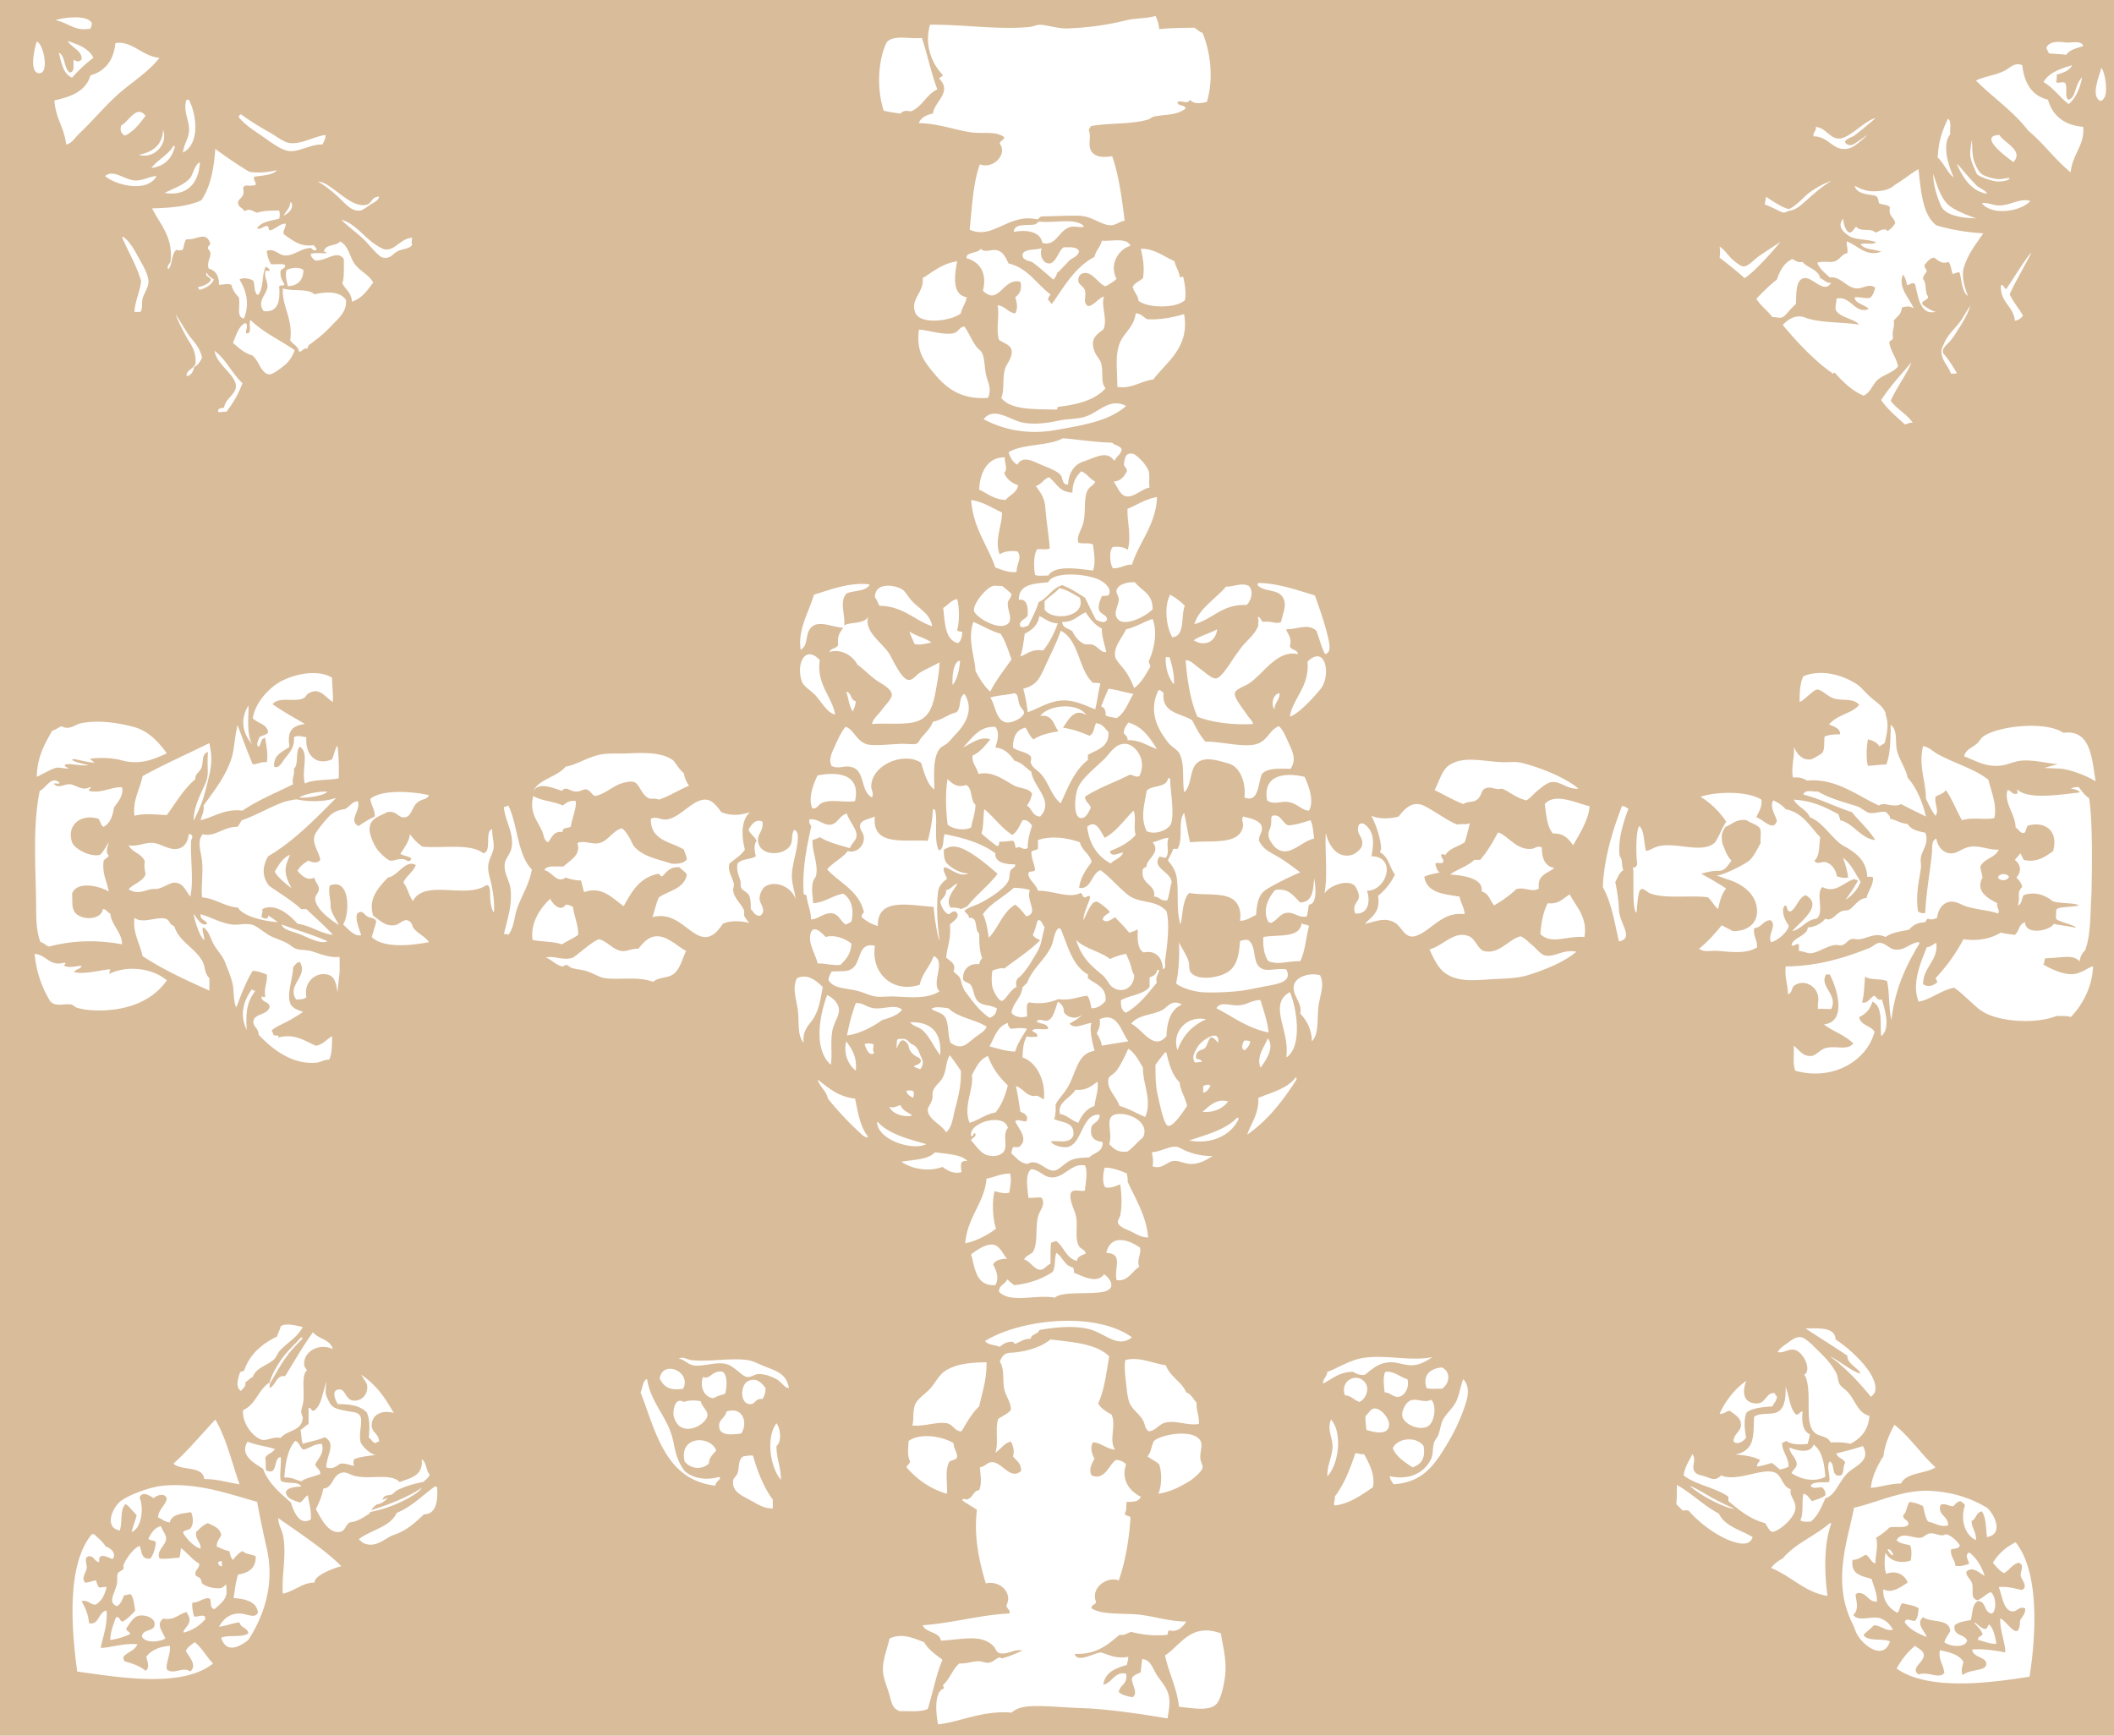 <svg xmlns="http://www.w3.org/2000/svg" viewBox="0 0 603.898 495.848">
  <path fill="#D9BC9A" d="M0 0v495.848h603.898V0H0zm589.851 12.104c1.784.235 4.833-.678 5.246 1.049-1.795.654-3.921.975-4.827 2.518-1.605-.212-3.344-.293-5.036-.42-.028-.741-.601-.938-.629-1.679.801-1.714 3.075-1.755 5.246-1.468zm2.097 6.504c-.764 1.614-2.593 2.163-4.406 2.728.042.811.008 1.547-.209 2.098.82.521 1.621-.233 2.518.21.984.974-.233 4.15 1.05 4.826 2.251-.616 1.698-4.334 3.886-6.354-.524 2.904-1.888 6.185-3.886 7.612-2.518-1.959-4.314-4.64-7.135-6.295 1.579-2.756 4.871-3.8 8.182-4.825zm-19.094 1.469c1.518-.854 2.645-2.298 4.827-1.469.599 5.137 2.731 8.739 7.343 9.862 1.362 4.583 4.603 7.289 10.073 7.764.517 5.209-3.197 7.99-3.567 13.009-4.448-3.596-7.767-8.32-12.17-11.96-4.212-5.511-10.039-9.406-14.897-14.269 2.653-1.314 5.805-1.483 8.391-2.937zm5.037 70.083c-.52.741-1.213 1.306-2.309 1.469-.402-4.284-4.232-5.141-3.987-10.071.704-.55.872.836 1.469 1.049 1.812-2.525 5.139-8.126 7.159-10.442.243-.034-1.926 3.77-2.149 4.204-1.327 2.563-2.8 4.979-3.96 7.708 1.028 2.256 2.595 3.976 3.777 6.083zm2.097-32.733c-2.686 3.02-10.977 4.261-13.849.629 1.719-.268 3.064.586 4.826.629 3.248.08 6.203-2.24 9.023-1.258zm-4.825-11.122c-.889-.677-10.644-7.5-3.987-7.764 1.268 2.295 7.094 4.449 3.987 7.764zm-11.827-6.364c.074 3.57.146 5.246.947 6.994s1.311 2.549 2.258 3.06c.948.511 3.572 1.313 4.956 1.167s2.476-.51 2.55-.219c.129.514-2.479 1.238-4.591.729-2.112-.51-4.59-1.458-4.809-2.113-.218-.656-1.82-3.57-1.82-5.537 0-1.968.509-4.081.509-4.081zm1.545 13.289c.984.624 2.462 1.283 2.728 2.098-4.557-.689-6.964-4.754-8.571-8.393.153-.374 2.478 2.914 5.843 6.295zm-8.394-19.304c1.042.636.488 2.869.63 4.406-2.162 2.788-.994 7.801.974 12.319-1.622-1.036-3.046-4.441-4.541-5.604.12-3.973 1.109-7.564 2.937-11.121zm.73 25.103c1.895 1.311 4.299 2.258 7.286 3.351-6.558-.146-9.253-1.749-10.055-3.643-.802-1.895-2.186-5.318-2.186-9.107 1.676 5.537 3.06 8.088 4.955 9.399zm-9.181-10.71c.802 6.848 1.199 13.001 5.094 16.031 4.013 1.233 8.492 2 13.429 2.308-2.003 2.94-4.373 5.909-5.494 9.581-.715 2.097-.205 5.011 1.106 8.29-.874-.438-1.531-2.113-1.895-4.299-.363-2.186-.464-2.571-.852-2.451-.668.032-.924.476-1.679.419-.314-1.153-.467-2.471-1.049-3.357-2.2.657-2.958-.448-4.197-1.259-1.393.217-1.95 1.267-2.728 2.099-.079.918.6 1.079.63 1.888-.389.591-.908 1.058-1.049 1.889-.076.444.343.398.577 1.428.203.894.183 2.854.656 3.497.6.822-.365 1.166-1.021 1.603-.656.437-.583.947.059 1.35.703.441 1.844 1.342 3.353 1.761-1.844.334-3.34.083-4.576-2.82-.569-1.418-.914-3.596-1.356-5.141-.98-.733-1.748.581-2.309.209-.129-1.199-.589-2.069-1.049-2.938-1.813 3.571 2.195 7.298 2.937 9.652-1.054-.689-1.95-.568-3.356-.21-.056 1.974-1.432 2.625-2.309 3.777.396 1.469-.521 2.813-.21 4.826.023.863-.98.698-1.049 1.469.495 2.583 1.974 4.182 2.518 6.714-1.032 1.522-3.734 2.302-5.454 3.567-1.883 1.384-2.215 3.834-4.406 4.826-3.421-1.477-5.864-3.928-8.184-6.505-.391-.2-.701.628-.84 0-4.827-3.292-10.406-9.221-14.059-13.691 1.749-1.967 4.32-3.164 6.751-1.964 4.287 1.418 10.587 1.129 15.106 1.855-1.556-1.731-5.7-2.006-6.749-4.245-.163-1.282.274-1.963.209-3.147 4.051-1.072 5.314 4.576 9.233 2.938-1.054-1.273-4.114-1.597-3.988-3.357 1.582-.112 2.567.372 4.197.21 1.056-.484 1.255-1.823 1.679-2.938-1.697-1.313-3.431.187-5.035.21-3.158.046-4.785-3.575-7.974-3.147-1.326-1.262-2.87-2.305-3.567-4.197 1.868-.597 3.599.085 5.036-.419 1.434-.503 2.123-2.204 3.567-2.308.156-1.346-.245-2.133-.21-3.357 3.123 1.053 5.444 4.5 9.861 2.938-1.907-.75-4.768-.547-5.875-2.099 1.051-.626 3.64.283 4.406-.629-2.271-.88-5.437-.557-7.445-1.621-3.747-2.256-2.737-4.082-1.936-5.102.072 1.821.874 3.716 1.826 3.996.981-.208 1.221-1.158 1.889-1.679 1.209 1.636 4.224.21 5.455 1.679 1.269-.367 2.492-1.591 3.567-.42.797-.671 1.633-1.304 2.098-2.308-.242-1.716-2.033-1.884-1.469-4.406-.496-.973-2.204-.733-3.147-1.259-.312-1.795-.456-2.086-1.768-2.304-1.312-.219-4.664-.365-5.174-2.696 1.499.799 2.993 1.515 5.101 1.586 4.809.018 5.569-1.339 6.587-1.957 2.313-1.404 4.357-3.131 6.531-4.366zm17.684 199.212c.106 1.153.438 2.081.63 3.148-2.203 3.996 1.73 6.056 4.197 7.344-.3 1.287.903 1.925.21 2.937-2.259-.842-5.538-1.04-8.604-1.889-1.922-.53-3.24-1.694-5.036-1.469-2.074.262-3.431 1.991-3.776 4.616-.632.236-1.817.705-2.519.21-.605.093-.495.902-1.049 1.048-2.103.066-3.42.918-4.406 2.099-2.423.517-5.069.808-6.715 2.099-2.852-1.377-5.076.303-7.344.629-1.064.153-1.73-.236-2.518 0-.978.293-1.383 1.344-2.519 1.679-.653.193-1.564-.131-2.309 0-2.261.399-4.562 2.091-6.504 2.309-1.234.138-2.296-.596-3.567-.63v-1.889c-1.058-.303-1.441.762-2.098.21.227-2.053 4.616-2.751 4.616-5.036 2.341-.176 3.865-1.171 5.035-2.518 1.804.926 2.884-1.36 4.616-2.098.82-.35 1.604-.145 2.098-.42 1.704-.954 2.711-3.327 5.037-3.357.458-2.059 1.769-3.267 1.888-5.664-.047-.654-1.044-.355-1.679-.42-.2-4.658-3.266-6.904-6.715-8.813-3.183-1.761-5.825-6.752-9.652-8.184-.972-2.244-3.518-2.916-4.616-5.036 5.373.294 9.126 2.206 12.801 4.196.031.667.476.923.419 1.679 3.615.705 6.08 5.349 10.072 5.666-1.891-3.005-4.503-5.289-6.715-7.974-4.741-1.553-8.882-3.707-13.849-5.036.51-1.566 2.564-.745 4.196-.839 3.238 1.913 6.977 2.892 11.122 4.196 1.292.407 2.487 1.707 3.566 1.889 1.644.277 3.163-.579 4.826-.21.316.663 1.135.824 1.05 1.889 1.835.333 2.98 1.355 5.035 1.469.898 1.62 2.934 2.102 5.036 2.518 1.188 2.852-.906 4.973-1.258 7.134-.16.977.151 2.085 0 3.147-.44 3.074-1.523 7.305-.84 11.961.171.695 1.611.911 2.098.629.251-5.892 1.332-11.274 1.889-16.995.177-1.813-.215-3.521 1.259-4.197.449 2.358 1.881 3.941 3.777 4.197 2.205.297 3.532-1.588 6.085-1.889 2.908-.343 5.179 1.023 7.973.839-.981 2.374-4.193 2.518-5.243 4.826zm8.183 2.937c-.453 1.188-2.542 1.328-3.147.209.355-1.277 2.557-1.249 3.147-.209zm-62.738 163.038c2.218.9 6.058 1.861 6.925-.84 2.425 1.77 3.067 5.326 3.356 9.232-3.324 1.635-7.031.633-9.651-1.049.453-1.234 1.41-1.402 1.469-2.518.085-1.62-2.026-3.089-2.099-4.825zm-.211 5.455c-.69.428-1.616.621-2.518.84-.751-.648-1.471-1.328-2.309-1.889-1.332.416-2.692.805-4.197 1.049-.067-.977.651-1.168.84-1.889-1.636-.951-4.595-1.416-7.046-1.553 5.755-1.238 5.093-5.424 5.367-10.826 2.086-1.34 5.09-.328 6.924-1.471 1.803-1.121 2.207-4.096 2.061-7.083 1.021 2.477 1.207 6.334 2.976 7.922 1.081.172.944-.873 1.889-.84-.312 3.18.092 5.645 2.097 6.506-.145.973-.426 1.811-.629 2.727-1.599.252-4.771.344-6.085-.838-.429.199-.831.428-1.259.629.135 2.735 1.848 3.89 1.889 6.716zm-13.638-12.379c-.234-1.742-1.766-2.457-3.148-3.568-1.168.092-1.537.982-2.937.84 1.709-3.746 4.395-7.166 7.627-9.389-1.529 4.006-.301 6.475 3.074 6.452 2.517-.018 2.657-3.309 5.037-2.938.21.279.198.781.629.84.022 1.422-.887 1.912-1.259 2.938-2.806.201-5.584.43-7.343 1.678-.988 1.906-.563 5.051-.21 7.344-.741.799-2.213 2.139-3.567 1.049-.06-2.385 2.416-2.871 2.097-5.246zm21.402 2.936c-3.34-2.344-1.273-9.506-2.518-14.897-.155-.67-.34-1.387-.84-1.889 2.354-1.203-.19-6.586-2.728-7.134-1.849-.399-3.116 1.105-4.826.63.742-1.174 1.813-1.861 2.758-2.515 3.727-2.903 4.428-1.768 6.976.271 3.144 3.227 5.227 4.849 7.053 8.328.451.859.379 1.989.84 2.938.422.871 1.464 1.419 2.308 2.308 2.411 2.535 2.802 5.934 6.295 6.924-.31 4.166-2.516 6.438-5.455 7.975-1.547-.482-3.611-.447-5.665-.42-.78-1.769-2.876-1.59-4.198-2.519zm4.09-21.967c1.761.55 6.217 4.281 8.664 4.842-.371-1.44-3.977-2.889-3.731-5.117-4.424-2.953-11.427-7.377-11.982-7.795 4.077 0 8.392-.438 8.626 3.179 3.288 2.031 11.964 9.357 11.33 14.479-.102.822-.6 1.309-1.259 1.889-3.06-3.796-7.59-8.681-11.648-11.477zm15.214 28.472c.453-3.605 1.752-6.361 3.148-9.023 4.448 3.525 7.586 8.361 11.749 12.172-2.925 1.9-8.258 1.393-9.861 4.615-3.249.039-5.604.971-8.604 1.26.24-3.129 1.944-6.584 3.568-9.024zm2.308-124.639c-.829-3.296-.508-7.744-1.258-11.121-2.098-.833-4.444-.15-6.295-1.258-.162 1.889-.242 5.236-.839 7.344 1.407.453 2.355-1.248 3.356-1.889.928.193.769 1.471 2.31 1.049.861 3.136 2.569 8.236-.21 10.491-.396-3.3.624-8.45-2.518-9.861-.587 2.141-1.895 3.563-3.777 4.406.429 2.439 3.334 2.4 4.406 4.197-2.292 8.579-12.204 14.079-22.661 11.121-.728-1.792-.31-4.726-.42-7.135 1.649 1.294 2.501 3.006 4.827 2.938 1.585-.048 2.69-1.909 4.406-2.31 2.969-.692 6.047.808 7.764-1.258-2.24-2.377-5.811-3.422-8.393-5.456 6.7-.764 3.749-10.344 1.678-14.268h-1.049c-2.063 3.49 3.521 5.711 1.469 9.861-1.64.065-2.485-.158-3.776 0-.173-1.395.269-2.473 0-3.776-.641-3.115-4.278-4.72-6.715-2.938-1.035.757-.456 1.971-1.889 2.519.036-2.832-.966-4.427-.629-7.974 9.462-.057 17.167-2.603 23.92-5.245.794-.313 1.838-1.375 2.728-1.469 1.624-.173 2.993 1.698 4.406 1.887 2.857.383 4.141-1.628 6.715-2.098.356-.077.396.165.419.42-3.746 6.188-6.988 12.879-7.975 21.823zm-27.907-78.056c.96 2.143 2.471 4.015 5.037 3.567.232-.041 2.857-1.466 3.147-1.889.729-1.061.392-3.135.629-4.616 1.58-.562 2.504-.591 4.407-.629.093-1.841-1.995-2.231-3.144-2.833 2.623-2.951 6.543-3.069 8.599-5.561-1.637-2.089-4.884-1.036-7.344-1.889-1.883-.652-2.954-2.233-4.615-2.518-1.2.109-3.679 3.106-5.037 3.567-.05-2.848.13-5.465 1.049-7.344 5.164-2.116 11.236-.391 15.318 2.308 1.132.748 2.386 2.333 3.776 3.567 2.054 1.82 3.466 2.468 4.406 4.616-.174 1.045 1.442 2.05-.209 8.393-.279.629-1.188.629-1.47 1.259-.666-1.152-1.839-1.797-3.357-2.098-.335 1.615-.649 5.431 0 7.554 2.066-.145 3.014-.297 5.246-.419 1.214-2.984 1.156-7.237 1.259-11.331 2.201 1.799 1.083 5.071 1.889 7.764.767 2.564 2.477 4.979 2.937 7.344 2.554 2.903 4.165 6.747 5.246 11.121-2.379-1.188-4.805-2.33-7.135-3.567-2.298 1.217-4.752-.78-6.294.42-6.213-2.777-12.213-7.879-20.563-7.134-1.028-.582-2.118-1.1-3.987-.839-.668-2.804.564-6.29.21-8.813zm33.993-92.533c-1.139-.229-1.396.423-2.309.419-2.334-2.212-4.873-4.219-6.715-6.924 2.23-3.575 6.018-7.659 8.657-10.824-.961 2.824-4.504 7.632-5.929 11.034 1.771 2.425 4.63 3.764 6.296 6.295zm23.29 112.888c-2.601.627-6.136-.328-9.233.629-1.618-2.787-2.768-6.045-4.615-8.603-.615.994-1.959 1.258-2.938 1.889-.365 2.128 1.086 3.912 0 5.456-1.125-1.393-1.887-3.148-2.728-4.826-.04-5.103-2.183-9.334-.839-15.107 1.808.355 2.784 1.519 4.196 2.308 4.756 2.66 10.362 4.055 14.479 7.344.77 3.227 2.568 7.388 1.678 10.91zm-14.486-132.61c1.475 1.604 2.598 3.562 3.785 5.453-.305.325-1.074.185-1.679.21-.658-1.973-2.131-3.132-2.596-5.299-.303-1.295-.15-1.699.603-3.237 1.175-3.034 3.729-4.686 5.291-7.332.174-.293 2.162-3.532 2.162-3.532s-.167 1.844-3.361 6.701c-1.102 1.863-2.354 3.64-3.563 4.605-.49.645-1.246 1.506-.642 2.431zM506.338 90.58c-1.444-1.842-3.363-3.211-4.615-5.246 1.879-1.897 3.719-3.835 5.875-5.456.854-2.575 2.045-4.81 4.406-5.875.875.384 1.429 1.09 2.938.839 1.436 1.783 4.409 2.025 5.035 4.616 1.252.54 2.051 1.656 3.147 1.259-2.024 3.492-5.265-1.686-7.764-1.259-2.35.401-2.214 4.142-2.308 7.344-2.247 2.098-2.575 2.972-3.559 3.628s-1.393.188-3.155.15zm12.38-54.347c2.998.361 3.979 3.416 6.716 3.357 2.895-.062 7.454-5.325 10.363-5.843-.715.612-4.672 4.023-6.338 5.173 0 0-2.404.947-2.404 1.53s1.165 1.312 2.186.874c1.021-.437 2.332-1.603 4.226-2.769 0 0-1.53 1.457-2.769 2.404-1.237.947-2.259 1.676-4.153 1.592-3.061-.056-4.619-3.65-8.454-3.591-.28-1.396.872-1.362.627-2.727zm-14.177 19.955c2.769 2.04 5.684 3.497 6.412 3.497.728 0 2.841-1.749 4.59-3.497 1.748-1.749 4.809-3.498 7.649-4.59-3.934 2.55-5.975 4.663-8.379 6.703s-3.06 1.604-4.226 2.113c-1.165.51-1.165.437-2.914-.437a53.418 53.418 0 0 0-3.57-1.603l.438-2.186zm-13.31 14.247c1.382.853 2.437 2.582 3.776 3.777.581.519 2.197 1.834 2.938 1.889 1.521.111 3.048-1.96 4.826-3.147 1.891-1.263 5.85-3.87 5.85-3.87s-6.538 8.008-10.257 10.375c-2.268-2.068-4.714-3.958-7.133-5.875.178-1.266.178-1.884 0-3.149zm-77.217 148.139c4.129-2.719 9.468-1.067 15.317-.839 1.855.072 3.617-.254 5.456.21 6.285 1.585 12.905 4.598 16.156 7.344-3.214.262-4.963-2.061-7.555-1.889-1.303.087-2.865 1.398-3.986 2.309-1.176.955-2.141 2.177-3.357 2.938-2.786-.642-4.563-2.293-6.925-3.357-2.07.445-2.811-.582-4.406-.21-1.708.398-1.305 2.03-2.518 3.147-1.347 1.239-2.639.462-4.197 1.469-2.928-1.129-5.431-2.682-8.183-3.986 1.309-2.394 2.06-5.728 4.198-7.136zm25.599 35.252c-1.941 1.247-4.174-.594-6.504.209-1.851 1.787-4.007 3.269-6.295 4.617-1.152-1.365-1.534-3.503-3.567-3.988.628-3.609-4.866-4.611-9.021-4.826 2.122-1.585 5.04-2.374 6.924-4.196h1.679c1.977-2.29 3.581-4.952 5.036-7.764h.42c2.904 1.348 5.088 4.978 9.232 4.616.944-.082 1.663-1 2.938-.42-.031 3.177.915 5.38 3.566 5.875-1.848 1.582-4.977 1.881-4.408 5.877zm-40.077-20.563c1.849-2.443 4.144-4.712 7.554-2.938 2.866 1.493 6.644 4.269 9.232 5.246 1.385-.375 2.375.146 3.567-.419-.455 1.854-.89 3.727-1.469 5.456-1.792 1.215-4.321 1.693-5.455 3.567-.66.105-.82-.457-1.259 0-.077 1.077 1.049 1.276.419 2.308-.963.239-1.304-.197-2.098.21.232 1.026.46 2.058 1.259 2.518-1.857.498-2.942.512-4.407 1.258.671 4.576 5.539 4.953 10.073 5.665.328 1.839 1.313 3.024 1.469 5.036-6.287-.893-9.385 4.481-13.639 6.085-3.568 1.345-4.159-2.567-6.505-3.776-2.953-1.523-5.464-.135-8.394.419 1.903-2.014 4.549-3.286 3.776-7.974a17.648 17.648 0 0 0 4.827-6.085c-1.505-1.993-1.848-5.147-4.197-6.295-.103-.662.378-.741.209-1.469-.093-2.817-1.551-6.646-2.728-9.022 2.33.975 5.15.886 7.766.21zm-13.219 10.911c.794-.244 2.448-1.462 2.728-2.518.729-2.761-1.997-3.18-.84-6.085.501-.374 1.247-.963 2.894 1.197 1.646 2.16 1.131 5.451.674 7.827 7.457.163 4.271 9.959-1.258 9.862 1.125 3.487.078 6.813-3.357 6.504-1.032-2.54.979-3.268 1.049-4.826.043-.957-.818-2.75-1.259-3.148-2.163-1.946-7.432.136-8.603 2.309 1.039-5.309.043-12.361.419-17.416.676 3.605 3.325 7.594 7.553 6.294zM343.38 303.32l-1.967.218c-.983-1.202-.438-2.404.328-3.824.765-1.421 1.639-2.295 3.388-3.279 1.748-.983 3.169-.874 2.841 1.421-.874-.874-1.967-2.514-2.731-.546-.766 1.967-.875 2.186-1.858 2.514-.983.327-1.748.983-1.748 2.076s1.31.327 1.747 1.42zm-12.248 115.01c-.957-.93-2.301-1.475-3.356-2.307 1.067-1.031 1.119-3.078 1.887-4.406 2.062-1.83 10.628-3.365 13.011-.42 1.122 1.389.171 2.947.209 5.244.019 1.064.804 2.045.63 2.939-.179.918-2.6 3.08-3.776 3.775-3.104 1.836-5.376 2.984-8.813 3.568.951-2.323 1.035-5.948.208-8.393zm-60.641 8.395c-4.919-1.445-8.563-4.166-11.541-7.555.212-.697.864-.955 1.049-1.678-.882-1.514-.571-3.785-.42-5.875 3.409-2.387 9.653-1.287 12.8.629.061 1.617.985 2.371 1.049 3.988-.282.977-1.774.742-2.309 1.469-1.318 2.617-.319 6.695-.628 9.022zm-8.135-124.659c-1.447-.558-2.617-1.774-2.782-3.22-.376-1.125-1.188-1.651-1.743-1.651s-1.059.758-1.714 2.422c0 0 .051-2.018.151-2.472.1-.453.907-.403 1.967-.353 1.06.051 1.563 1.211 2.311 1.532 1.244.487 1.823 1.639 2.266 2.926.517 1.09 1.021 1.896.719 2.956-.303 1.06-.757 1.261-.757 1.261-.807-.504-1.715-.503-1.614-.856.101-.354 1.109-.354 1.614-.959.505-.607.325-1.003-.418-1.586zm-25.018 2.119c-4.929-4.483-3.333-13.695-1.049-19.934 1.688.811 3.176 2.283 3.357 3.986.211 1.979-1.452 3.796-1.888 6.295-.586 3.353.054 6.455-.42 9.653zm-6.085-70.083c2.274-.443 4.013 1.765 6.085 1.469 2.021-.288 2.521-2.76 4.616-3.147.264 1.476 2.578 4.212 2.728 5.875.156 1.743-1.274 2.344-1.889 3.987-3.046-.871-6.193-1.64-8.603-3.147-.586.393-1.369.589-2.098.839-.065 3.805 1.686 6.621 1.049 10.073-.117.629-.662 1.088-.839 1.678-.592 1.969-.165 4.033 0 6.295 3.491-.285 5.39-2.164 8.603-2.727 2.281 1.462 3.144 4.498 2.308 7.973-.523.316-1.03.648-1.679.84-1.309-.91-1.924-2.797-3.567-3.148-2.402-.514-4.333 1.752-6.294 1.679-.013-2.644-1.039-4.277-1.259-6.715-.058-.432-.782-.197-.839-.63-.426-7.171.815-12.926 2.099-18.884.374-.582-.856-1.009-.421-2.31zM248.04 212.7c2.103.384 6.001-.063 9.232-.21 1.317-.059 3.615.242 4.406 0 .861-.263.693-.747 1.469-1.679 1.218-1.461 2.61-2.697 3.357-4.616 2.571-.577 4.241-2.054 6.715-2.728 1.455-1.063.54-4.496 2.308-5.246 3.023 4.91-.215 9.169-2.728 11.75-.67.688-1.274 1.479-1.888 2.098-.711.716-1.954 1.131-2.518 1.888-1.9 2.548-1.573 7.261-1.469 11.541-1.884-1.065-2.938-4.748-3.777-7.554-4.541-3.233-13.869.187-14.269 6.505-.075 1.187.861 2.037.21 3.357-3.681-2.082-1.585-8.167-6.505-8.813-1.567-.206-3.335.73-5.036-.21-.987-1.874.233-4.067 1.049-5.875.859-1.903 1.78-3.927 2.938-5.246 2.249.422 3.225 4.439 6.506 5.038zm-6.296-15.109c1.549.27 1.168 2.469 2.728 2.728-.059 1.201-.525 1.993-.839 2.938-1.051-1.466-1.252-3.784-1.889-5.666zm21.822-118.133c3.018-1.878 5.618-4.174 9.862-4.826-.709 3.818-1.64 9.514 2.728 10.282-.3 1.798-1.31 2.887-1.679 4.616-2.527 2.113-11.593 3.394-13.009-.209-1.551-3.952 2.566-5.725 2.098-9.863zm36.092-4.197c2.02.009 2.778-3.814 4.196-4.616 1.848-.029 3.798-.161 4.406 1.049-.299 1.8-2.279 1.917-3.147 3.147-1.075 1.022-2.003 2.194-3.148 3.147-.164.815-.587 1.371-1.049 1.889-2.014-1.694-3.938-3.476-6.085-5.036-1.349-.368-2.763-.789-2.728-1.888.065-2.053 3.883-1.382 5.456-2.098-.721 2.487.645 4.4 2.099 4.406zm6.504-10.491c-3.794.608-4.171 5.764-8.394 4.616-.66-3.55-5.033-3.73-8.183-3.147.19-2.467 3.548-1.767 5.875-2.099.729-.04.796-.742 1.469-.839 4.259.497 10.744-1.231 12.799 1.469-1.706.289-2.447-.18-3.566 0zm-6.085 19.305c-.139.631-.806.733-.629 1.679.48.219.583.816 1.049 1.049 3.558-4.976 6.552-10.513 12.17-13.429.37-1.868 1.663-2.813 2.098-4.616 2.62.247 7.122-1.038 8.184 1.469-3.491.964-6.142 5.391-3.987 9.442-.904.844-1.979 1.519-3.148 2.098-1.845-.438-3.624-4.074-6.085-3.777-.989.12-1.813.845-1.679 2.308.101 1.084 1.58 1.49 1.889 2.728.455 1.821-.696 3.367.84 4.406 1.634.001 2.823-2.194 4.616-2.728-.998 2.682 1.138 6.507-.21 9.442-2.48 1.727-3.88 3.113-2.309 6.714.396.907 1.38 1.822 1.679 2.938.739 2.759-.227 5.335 1.259 7.134-2.894 3.261-7.714 4.595-13.22 5.246-.715-.156-.346.773-.839.839-6.184-.181-12.938.208-15.737-3.357.977-2.171.262-5.15 1.049-8.183.393-1.515 2.314-3.346 1.889-5.456-.32-1.585-2.204-1.929-3.567-2.938-.962-3.013.208-7.096-.42-9.862 2.236.212 2.883 2.013 5.036 2.308.814-1.43.533-3.069 0-4.616 1.258-.899 2.036-2.213 1.469-4.406-5.034-1.313-6.09 7.088-10.702 2.518 1.307-4.908-.852-8.217-4.616-9.232-.459-1.888 3.269-1.327 3.987-2.728 1.212 1.263 3.049.058 4.616.419 1.924.444 2.589 2.265 3.357 3.777 5.604 1.323 7.958 5.892 11.961 8.814zm25.81-13.01c3.71-.136 6.687 2.259 9.652 3.567.278 1.679 1.269 2.648 1.469 4.407.191.574.735-.373 1.049.209.356 1.911.909 4.408.419 6.505-2.485 2.383-10.446 2.303-13.22.21-.188-1.701-1.307-2.47-1.679-3.987.592-1.229 1.99-1.647 2.938-2.518.488-3.144-.039-5.788-.628-8.393zm39.447 136.389c.999.796 1.787 2.556 2.519 4.196 1.248 2.803 2.673 5.159.839 7.974-3.26-.042-6.699-.265-8.184 1.469-1.192 2.63-.852 8.395-5.035 6.714.515-3.344-.825-8.601-4.406-9.652-3.355-.983-7.597-2.414-9.652.419-1.499 2.065-1.134 6.053-3.147 7.764-.622-4.307.217-7.748-1.259-10.911-.625-1.336-2.289-1.978-3.357-3.357-2.986-3.855-5.646-8.769-2.729-14.898.813-.113.864.535 1.47.629-.666 6.051 4.928 5.844 8.183 7.974 1.104 2.183 2.232 4.343 3.777 6.085 4.558-.118 11.785 2.052 15.317.42 2.629-1.216 3.146-3.886 5.664-4.826zm.209-9.443c.008 2.036-1.427 2.63-1.469 4.616-1.086-1.336-.428-4.411 1.469-4.616zm-13.748 58.643c-3.047-1.691-8.204-.818-12.061-1.568-1.986 1.914-1.827 6.428-2.518 9.022-1.281-4.13-.455-9.253-1.05-13.245-.308-2.061-1.252-3.575-2.518-5.01.353-1.256 1.183-2.035 1.469-3.357h1.259c1.754-2.734.013-7.96 1.889-10.282.607 2.75 1.038 5.675 1.679 8.393 6.111-.612 14.021.89 15.106-4.406.271-1.313-.471-1.555 0-2.938 1.804.38 4.596.987 5.246 2.518.772 1.814-.838 2.729-.63 4.406 1.198 2.26 2.291 2.807 5.022 4.337 2.732 1.53 6.729 4.686 6.729 4.686-5.198 2.199-9.592 4.747-9.862 5.036-.969.71-2.439 1.753-2.728 7.135-1.477.621-2.604 1.592-4.616 1.678.543-3.048-.588-5.389-2.416-6.405zM333.229 296c-3.729 4.336-6.673-1.839-10.071-3.566 1.979-2.623 6.245-2.423 9.022-3.987 1.357-.765 2.599-3.12 5.454-1.47-3.129 1.347-4.276 4.677-4.405 9.023zm3.778 13.221c.081 2.161 1.629 4.282 2.098 6.714-.636.89-3.821 6.042-5.455 5.666-1.236-.284-2.54-7.131-2.938-8.813-.628-2.657-.626-5.526-.63-8.603.862-1.235 1.803-2.394 2.728-3.567.244-.034.374.047.419.21.765 3.293 1.693 6.421 3.778 8.393zm-11.541 52.667c-2.113 1.2-3.268 4.389-6.504 3.775-.795-3.541 2.11-7.506-2.938-7.764 1.272-5.368 6.257-3.897 9.652-1.469.435 1.68-1.052 3.428-.21 5.458zm-41.126 5.245c-5.549.304-5.791-4.701-6.924-8.813 1.514-1.123 4.344-3.208 6.505-2.728 1.792.397 2.628 2.828 3.777 3.986-1.847.042-3.393.384-3.987 1.679.893 1.647 1.781 3.81.629 5.876zM236.289 248.37c1.643-2.064 4.283-3.131 5.875-5.246 2.44.728 4.696-1.441 4.616-3.777-.061-1.798-1.743-2.585-.839-4.197.545-.971 2.733-1.322 3.987-1.888-.999 8.674 8.714 6.473 15.107 6.924.726-2.771 1.318-5.676 1.469-9.023.339-.059.362.199.63.21.8 3.296-.44 8.506 1.049 11.541 1.702-.396 1.021-3.176 1.679-4.616 5.578 1.067 10.676 2.613 14.479 5.456-.251 2.494 2.682 3.229 5.665 3.147.079 1.062-.886 1.004-1.259 1.679-.495.893-.236 2.025-.629 2.938-.993 2.304-5.502 5.161-8.203 6.505-1.65.819-3.079 1.071-4.387 2.097.252.867 1.255.983 1.259 2.099 2.821-.373 1.453 3.443 2.938 4.407.022 2.857.05 4.811.839 7.134-.444.395-.72.958-.839 1.679-2.421-.224-3.592.803-4.34 2.252-.489 1.73-.343 2.314.24 2.678.583.364 1.399.488 1.792 1.154.947 1.604.711 3.688 2.308 4.826 1.419 1.01 2.922.637 5.036 1.679-.114 1.495-.873 2.346-2.098 2.728-3.244-2.282-4.72-4.63-7.111-7.764-.28-.475-.802-1.749-.947-2.477-.145-.729-.437-1.531-1.385-2.229-.274-.256-.546-.514-.838-.751.923-2.283-1.077-2.997-2.099-3.986.302-3.195 1.488-5.507 1.049-9.442.888-.893 3.576-2.41 1.469-3.777-.915-.006-1.149.67-1.888.84-1.343-.672-2.095-2.381-2.308-3.566.548-1.131 1.752-1.605 1.678-3.357 1.278-.053 2.139-1.616 3.229-1.854-.883 1.771-3.65 4.434-1.97 6.889 1.185-.065 2.183.055 2.938.42.656-.254 1.31-.51 1.889-.84 2.611-3.333 6.027-5.863 8.603-9.233-11.167-9.915-13.286-7.959-15.317-6.924-.08 1.326.045 2.445.429 3.307.523 1.17 3.867 3.612 6.635 3.466-2.623 1.312-5.367-1.545-6.854-1.737-.917.73.507 2.312.629 3.356-.854.556-1.813 1.542-2.289 2.667-.407.959-.958 6.643.208 14.947-.631-.906-1.688-8.109-1.696-9.641-6.826-.42-16.133-2.848-15.947 5.456-1.87-.508-3.333-1.423-4.616-2.519-.093-.791.414-.984.629-1.469-1.45-6.103-6.862-8.246-10.494-12.168zm92.114-109.11c-2.188.415-4.549 2.923-6.714 2.518-1.777-.333-2.464-2.766-3.567-4.197 2.063-.175 3.023-1.453 3.776-2.938.066-.977-.65-1.167-.84-1.889.261-2.231.562-3.416 2.518-3.147.93.128 4.219 3.253 4.617 5.246.291 1.46-.08 3.099.21 4.407zm.211 51.198c-1.335 2.232-2.522 4.612-4.616 6.085-.694-1.664-1.333-3.105-2.518-4.826-.884-1.283-2.76-3.081-2.938-4.196-.442-2.763 2.057-5.391 3.147-7.764 2.864-.633 4.905-2.089 7.555-2.938 1.512 3.677.43 8.889-1.05 11.96-.056.756.388 1.011.42 1.679zm5.874 44.903c-.665 1.659-4.304 3.277-6.924 2.098-1.848-3.892-.697-7.318 0-11.541 1.463-1.755 5.68-.754 6.085-3.567h.629c-.101 2.743 1.354 10.157.21 13.01zm-1.467 9.652c-.813.112-1.024-.374-1.889-.209-2.098 3.334 3.445 4.163 3.567 7.344-.557 1.542-.604 3.592-1.259 5.036-1.971.361-2.134-1.084-3.777-1.049.715-3.643-4.16-3.35-3.147-7.974.4-.09.381-.6 1.05-.42-.535-2.052 4.341-4.142 1.679-7.134 1.674-.284 2.714-1.202 4.616-1.259-.9 1.661.41 4.295-.84 5.665zm-.839 31.895c-.038-3.301-2.07-5.556-5.456-4.827-1.855-.849-1.816-4.315-1.679-6.504-.33-.042-1.598.773-2.518.839-1.21-1.588-2.659-2.936-3.987-4.406-.98.572-2.504 1.92-3.567.63.313-1.085 1.318-1.479 2.099-2.098-1.002-1.167-2.212-2.126-3.567-2.938-1.46-.362-2.365 1.784-4.004 5.28-.109-1.857 1.42-4.59 1.905-6.539-.373-.996-.936.127-1.679 0-.532-.237-.485-1.054-1.049-1.258-3.156 1.713-7.986-.726-12.169-.63-.518-1.863-2.738-3.136-2.728-4.827-.069-1.118 1.853-.245 1.889-1.259-.245-1.785-1.039-3.018-1.049-5.036.428-.48 1.391-.427 1.889-.839v-2.518c3.929-1.331 8.476-.613 11.96.629.6 2.408 2.805 3.209 3.357 5.665-1.534 2.103-3.127 4.148-3.567 7.344 3.471.602 3.487-4.066 6.085-5.035 2.605 1.802 5.153 4.931 7.974 7.134 3.18 2.483 8.033 1.192 10.91 4.616.971 3.465.21 9.955-.419 14.059-.141.905.502 2.007-.63 2.518zm-1.68 3.776c-2.635 3.169-5.116 6.494-8.813 8.604-1.23-.449-1.559-1.8-1.469-3.567 2.549-1.438 6.377-1.597 8.183-3.777v-2.728c1.004-.395 1.998-.799 2.098-2.098h.63c-.177 1.204-1.237 2.225-.629 3.566zm-9.861 37.56c3.216.264 7.708 2.841 5.875 6.714-1.585 1.214-2.759 2.836-4.406 3.987-2.865.419-4.018-.878-5.245-2.098 1.277-3.779-2.378-9.109 3.776-8.603zm-.839-2.31c-.82-2.596-3.785-4.893-3.148-7.764.178-.803 1.269-1.123 2.098-2.097 1.37-1.609 2.823-4.874 3.567-6.505 1.936 1.281 3.007 3.427 4.196 5.455-.132 4.548 2.72 9.31.63 14.059-2.494-1.002-4.603-2.391-7.343-3.148zm-5.037-17.205c-.245-1.433-.845-2.513-1.469-3.566.518-1.092 1.144-2.074.839-3.987 5.109-2.337 6.146 3.604 8.184 6.294-2.512.425-5.095.781-7.554 1.259zm-7.554 48.051c.936 2.979-.411 6.842 1.049 9.232.489.842 1.722.938 1.889 2.099-1.039.5-2.349.73-2.518 2.099-3.079-.771-3.679-4.017-5.876-5.666-.594.035-.874.385-1.469.42-.269 1.778-.159 3.687-.209 6.085-1.374.551-1.649 1.688-2.938 1.679-1.706-.013-2.971-2.604-4.616-2.938.525-1.014 1.713-1.364 2.518-2.098 1.545-2.542.658-6.639 1.469-10.072.448-1.9 2.308-3.486 1.049-5.456-1.041-.259-2.266.143-3.777 0-.252-2.723-1.085-6.763.839-8.182 2.315.283 3.376 2.013 5.246 2.308 4.036.638 6.032-4.198 10.071-3.357.894 1.804.137 5.022 0 7.135-.771.424-2.402-.285-3.566.209-1.567 1.028.366 4.998.839 6.503zm-.84-15.528c-2.104.714-3.736 3.036-5.245 3.147-2.493.186-4.772-3.698-7.554-1.888-2.244-.274-3.222-1.813-4.616-2.938-.013-.782.212-1.328.42-1.888h1.679c3.019-2.234-.151-5.301-1.049-7.345.619-.767 1.993.052 3.147 0 .877-1.567-.635-2.396-1.679-2.728-.371-2.496-.739-4.996-1.259-7.343 2.118.61 3.242 3.331 5.875 2.728.89.159 1.307.79 2.099 1.048.558-4.921-1.793-10.495-6.085-11.96.053-2.396.3-4.596 1.259-6.085.627.422 1.979.119 2.938.21.22-1.34-1.109-1.129-1.469-1.889 1.418-.812 2.585-.009 4.616-.419-.161-1.657-2.34-1.297-3.357-2.098.761-.924 1.852-.173 2.728-.21 1.832-.079 2.378-2.483 3.362-5.434 1.529.874 1.639 1.857 1.748 2.841.109.984 3.061 2.859 5.277.745-.798 1.09-2.499 1.974-3.673 2.687 1.483 1.765 4.232-.045 6.295-.21-.742 1.718.267 5.638.839 7.974-5.152.709-5.216 6.741-7.973 10.911-1.167 1.764-2.294 2.848-3.147 4.406.072 1.611.013 3.09-.42 4.197 2.384 1.043 6.102.752 5.455 4.826-1.228 2.187-3.612 1.329-6.295 1.47.074 1.18 3.415 1.914 4.616 1.678 4.376-.861 4.091-9.759 9.232-9.232.033 1.92-1.619 2.157-2.308 3.357-.662 3.18.88 4.155 3.147 4.406.229 2.955-2.464 2.991-3.776 4.407-1.992.132-3.322.12-4.827.629zm-12.169-77.006c-1.167 3.256 2.718 6.549-1.049 7.555-.907-1.262-1.893-2.444-3.147-3.357-3.603 2.063-4.733 6.597-7.554 9.441-.368-2.43-.715-4.88-1.679-6.715 2.227-3.229 6.007-4.903 8.813-7.553 1.352.03 3.26.193 4.616.629zm-3.987-11.96c-.274-.706-.288-1.672-.839-2.099-1.265-.006-2.161.358-3.567.21-.761.01-.049 1.49-1.049 1.259-1.547-1.112-2.999-2.318-4.406-3.567.69-1.897.437-4.738.839-6.924 2.8 2.306 4.857 5.354 7.973 7.344 1.468-.91 2.083-2.673 2.938-4.197 1.623-.224 1.986.813 2.728 1.469-.659 2.077-1.283 4.311-1.259 6.505-1.572.775-2.074-.926-3.358 0zm-6.65 34.951c.683-.243 2.639-.933 3.293-.539 3.242-2.545 7.125-4.925 10.294-8.13-.877-.334-1.694-.729-2.111-1.522.651-1.237.91-2.866 1.469-4.196 1.293-.035 1.137 1.381 1.888 1.889-.161 1.165-.51 2.143-.725 3.256a38.693 38.693 0 0 1-.352 1.535c-.509 1.847-1.893 3.799-2.928 5.582-.69 1.188-2.584 3.596-3.098 3.939-.857.572-1.319 1.5-.87 2.894-1.763.667-3.072 3.672-4.196 3.988-1.024-.005-2.564-2.879-2.809-4.322-.145-.847-.217-3.544.145-4.374zm27.213 1.138v1.049c2.079 1.767 5.362 2.331 5.035 6.505-.979 1.047-1.975 2.081-3.986 2.098-.359-1.25-.49-2.728-1.259-3.567-2.926.293-4.507 1.422-8.184.964l-.63.209c-2.041.856-5.058 1.238-7.763.716-1.067.472-.478 2.601-.629 3.987-1.609.587-3.812.065-4.406-1.049.47-3.028 2.851-4.144 3.147-7.345.552-.217.707-.831 1.259-1.049 1.506-4.206 5.057-6.568 6.924-10.491.784-1.646.751-4.099 2.099-5.246.339-.059.361.199.63.21 2.046 4.88 3.322 10.527 7.763 13.009zm-3.353-9.917c1.947 2.39 7.335 3.489 9.648 5.513 1.377-.65 2.864-1.191 4.616-1.469.735 1.741 1.136 2.317 1.679 4.615.178.757.647 1.3.629 1.679-.156 3.198-3.244 5.324-6.295 3.147-.899-.642-1.502-2.278-2.728-3.357-.227-.199-3.127-2.481-4.599-4.336-1.996-2.516-2.698-4.849-2.95-5.792zm-19.518 23.766c-.011.852.42 1.258.839 1.68 1.7-.174 3.337-.369 4.616 0-1.183 2.104-2.631 3.942-3.357 6.503-2.835-.102-4.959-.917-7.344-1.469 1.406-2.58 2.226-5.746 5.246-6.714zm25.599 16.786c.393 2.149-.611 4.73-.84 6.924-2.34.809-3.665 2.63-4.616 4.827-1.969-.619-3.039-2.136-5.245-2.518-.908-3.364 3.035-4.547 4.406-6.925 3.148.281 4.621-1.112 6.295-2.308zm-19.094-92.953c-1.17-1.348-3.686-1.35-5.036-2.518 0-2.862.827-5.061 3.567-5.666.791 1.097 1.221 2.556 2.308 3.357 1.865-1.282 4.404-1.891 7.134-2.308-1.457-1.761-1.535-4.899-5.246-4.406 2.529-3.185 10.633-3.98 13.22-.21-3.587-2.31-5.314 1.7-6.716 3.567 2.845.442 5.264 1.312 7.555 2.308 1.294-.524 1.288-2.349 1.888-3.567 1.892.136 2.559 1.498 3.567 2.518.216 4.341-3.255 4.998-5.875 6.504v1.469c-3.804 2.913-5.665 7.765-7.764 12.38-2.688-2.109-3.362-5.869-5.666-8.393-1.043-1.143-2.386-1.611-2.938-3.357.076-.756.322-1.011.002-1.678zm-7.555-37.349c-2.805.769-8.244-2.575-8.603-4.197-.419-1.895 3.434-6.648 5.456-7.134.675-.163 1.812.118 2.518 0a24.678 24.678 0 0 1 2.728 2.308c-.201 1.382-.927 1.598-1.049 2.518-.3 2.254 2.223 5.607-1.05 6.505zm21.193-23.711c1.085.523 3.361-.144 4.197.629.247 2.254.794 5.066 0 7.344-3.531-.306-10.733-1.831-12.8 1.469-1.221-.108-2.894.236-3.777-.209-.398-2.274-.435-5.848.629-7.344 1.154-.105 2.75.232 3.567-.21-.207-3.388-.899-7.191-1.26-11.75-.219-2.786-1.412-4.281-2.728-6.085 1.661-.437 2.218-1.98 3.777-2.518 2.344 1.828 2.864 4.235 6.714 4.406-.022-2.891 1.045-4.69 2.519-6.085 1.657.651 2.424 2.192 3.987 2.938-.418 1.119-1.752 1.418-2.309 2.728-1.003 2.363-.367 5.806-1.05 8.813-.538 2.388-2.067 3.956-1.466 5.874zm1.261-23.081c-2.557.876-4.055 3.348-4.197 6.505-1.523.125-1.492-1.306-1.889-2.308-.69-1.504-3.988-2.535-6.294-3.567-1.869-.837-4.922-2.446-6.295.209-1.325-.705-2.046-2.011-2.518-3.567 4.053-2.452 11.299-1.711 15.527-3.987 4.734.372 9.074 1.138 14.059 1.259.729.81 2.25.828 2.728 1.888-.227 1.592-1.588 2.048-2.098 3.357-2.057-3.106-5.021-1.163-9.023.211zm-9.864 34.412c1.514-3.192 10.639-2.418 14.269-.839 1.575.686 3.816 2.416 3.147 4.197-.166.742-1.416.403-2.099.629-.529 1.208-1.122 2.61-.839 3.777.357 1.469 2.146 1.388 2.309 2.728-.18 1.55-2.451.609-3.148.21-1.122-2.025-2.077-4.217-3.147-6.295-2.073-1.284-4.06-2.655-6.505-3.567-2.97.876-4.041 3.652-6.714 4.826-.742 2.475-1.915 4.519-2.938 6.714-.591.119-1.663.84-2.308.21-.676-1.631 1.619-1.986 2.099-3.147.175-2.554-.319-4.833-2.518-4.407-.094-4.571 4.343-4.61 8.392-5.036zm21.404 77.215c-.609 1.629-2.498 1.979-3.567 3.147-3.689-2.046-6.098-5.373-6.715-10.491 2.631-2.349 3.859 1.528 5.036 3.147 3.406-1.91 5.526-5.105 8.183-7.764.884 1.688-.05 4.686.63 6.924-1.867 2.119-4.437 3.537-7.344 4.616.329 1.981 2.507.51 3.777.421zm1.887-22.24c-4.206 2.159-8.965 3.765-12.8 6.295.084 1.524 1.297 1.92 1.679 3.147-.617 1.175-1.423 3.206-2.938 2.938-2.218-.394-1.6-6.405-.839-8.393 1.073-2.805 4.608-5.568 7.555-8.393 1.745-1.675 3.078-4.479 6.085-4.407 2.697.065 6.354 4.489 3.986 9.232-1.087.409-1.615-.305-2.728-.419zm-3.776-16.157c-1.038-.291-2.381-.277-3.148-.839.144-1.1-.195-2.105-1.258-2.518a111.584 111.584 0 0 1 2.098-5.036c2.578.289 4.662 1.073 7.134 1.469-1.503 2.414-2.38 5.453-4.826 6.924zm-16.787-27.068c-1.052 2.935-2.399 5.573-4.196 7.764-3.224-.62-4.995 1.279-6.505 1.679.761-2.247.905-4.165 1.259-6.505 2.076-1.001 3.744-2.411 4.196-5.036 1.634.814 2.922 1.975 5.246 2.098zm-3.777-3.987v-2.308c1.264-1.394 3.036-2.279 4.196-3.777 2.354.513 4.017 1.718 5.875 2.728 1.959 5.629-7.908 6.838-10.071 3.357zm.209 16.157c1.439-3.18 3.184-6.484 4.407-10.072 5.353 2.691 4.976 11.11 9.232 14.898.812-.041 1.546-.007 2.098.209-.599 2.438-.976 5.392-1.469 7.344-2.932-1.107-5.87-2.688-9.442-2.518-3.801.181-6.969 2.403-9.862 3.357a42.478 42.478 0 0 0-1.259-6.714c3.723-1.01 4.559-2.665 6.295-6.504zm13.431-6.085c-.717-.211-1.575.074-2.31-.21-1.505-.583-2.789-2.291-3.357-3.567-1.004-.884-2.879-.898-2.938-2.728 3.271.122 4.459-1.837 6.716-2.728 1.24 1.837 2.55 3.604 4.615 4.616-.013 2.671.81 4.507 1.259 6.714-1.491.301-2.336-1.611-3.985-2.097zm-20.773 17.206c.334.832 1.354 1.589 1.259 2.308-.179 1.357-3.323 2.861-4.826 2.728-3.241-.289-3.369-5.179-4.826-7.134 2.053-.675 4.772-.684 6.924-1.259 1.234.367.934 2.028 1.469 3.357zm30.843 10.072c.056-.931-.401-1.231-1.049-1.889-.088-1.557.717-2.221 1.259-3.147 4.091 1.155 6.142 4.35 8.183 7.554-2.766-.871-4.695-2.578-8.393-2.518zm-3.146-42.805c.357-1.577 2.812-2.431 5.246-2.308 1.86 2.406 5.21 3.322 5.036 7.764-1.928 2.069-9.434 5.933-10.492 1.679-.35-1.407.886-3.168.84-4.616-.029-.886-.818-1.692-.63-2.519zm4.406-7.345c-2.183-.014-3.21 1.127-5.455 1.049-.893-1.355-1.147-5.103 0-6.085 1.833-.155 3.309.048 4.196.839 1.216-3.374-.229-8.657 0-11.75 2.796-1.12 5.061-2.773 8.394-3.357-.204 7.773-5.024 12.742-7.135 19.304zm-22.031-38.399c-8.328 1.443-15.36-.447-20.354-3.147 3.072-3.824 7.753.463 11.541 1.049 3.707.574 7.375-.081 9.862-.629 2.642-.583 5.441-.333 7.975-1.259 3.855-1.409 6.735-5.306 11.33-2.938-4.718 4.179-11.646 5.415-20.354 6.924zm-14.27 7.764c-.218 1.341.991 3.361-.21 4.406.698 1.821 2.134 2.901 3.987 3.567-.374 2.214-2.432 2.744-3.567 4.196-3.353-.144-5.142-1.853-7.554-2.938.207-5.181 2.538-9.346 7.344-9.231zm-.839 15.737c.113 3.481-2.271 8.189-.629 11.96 1.274-.882 3.161-1.087 5.036-.839 1.514 1.766-.344 3.625-.209 5.875-2.017.342-4.336-.652-6.085-1.259-2.251-6.492-6.315-11.171-6.925-19.305 3.573.554 5.961 2.293 8.812 3.568zm-8.183 31.265c2.617 1.091 4.862 2.552 7.764 3.357 1.416 2.081 2.207 4.788 3.147 7.344-2.055 3.051-4.391 5.821-6.085 9.233-1.749-1.609-3.026-3.688-4.196-5.875-.131-3.716-2.373-9.135-.63-14.059zm6.295 30.005c1.327 1.685.597 3.969 0 5.875 2.781.295 4.172 1.983 5.456 3.777 2.132.525 3.239 2.077 4.826 3.147.49 4.308 6.728 8.403 2.518 12.8-2.245-.063-2.326-2.291-3.777-3.147.722-.887 1.165-2.053 1.469-3.357-.924-1.697-3.352-1.444-5.036-2.308-2.619-1.343-6.066-4.304-10.282-3.357-.461-1.918-1.984-3.167-1.678-5.246 2.206-1.012 3.579-2.855 5.036-4.616-2.798-1.041-5.644 1.293-7.764 2.308 2.469-2.506 4.592-6.209 9.232-5.876zm-8.394 16.576c1.979.818 1.149 4.447 2.728 5.666-.119 2.469-.845 4.332-1.259 6.505-2.138.952-5.164.472-6.714-.839-.461-3.798-.728-8.972 0-13.009 1.264 1.283 2.878 2.606 5.245 1.677zm-5.035 63.788c2.708 2.679 7.617 3.155 10.911 5.246-.301 1.21-1.913 2.024-3.357 3.148-2.502 1.946-3.775 3.661-6.924 1.469-.806-2.143-.507-4.816-1.259-6.715-.773-1.95-2.587-1.848-4.197-2.938.848-.855 3.613-.351 4.826-.21zm6.714 19.095c1.187-2.17 2.186-4.528 4.616-5.454 1.208 3.479 3.277 6.095 5.666 8.393-.781 2.996-1.804 5.75-3.567 7.764-2.933.495-4.708 2.147-7.344 2.938-1.972-4.648 1.288-9.804.629-13.641zm9.442 21.192c-.528 1.762-2.971 2.277-5.106 1.67-1.884-.535-3.431-3.076-4.546-4.188.171-.878 1.386-.712 1.259-1.889-.691-.666-.423.811-1.259.63-.855-3.921 9.588-6.789 10.492-2.309-1.408 1.742-.301 4.291-.84 6.086zm-5.245 8.394c2.291-.438 4.032-1.424 6.714-1.47.531 1.62.011 3.898-.21 5.455-1.312.465-3-.109-4.196-.419-.813 2.906-.532 8.177.419 10.701-2.354 1.848-5.866 3.637-8.813 4.196.599-7.523 5.516-11.579 6.086-18.463zm5.875 28.747c.712.546 1.289 1.229 2.098 1.679 4.409-.487 7.957-1.836 10.911-3.776.908-1.725.453-3.609 1.049-5.456 1.854 1.155 2.291 3.726 4.826 4.197.066.492.332.787.21 1.469 2.36.949 6.652 3.334 8.604.419 2.111 1.516 3.472 4.279-.21 5.037-4.036.83-11.769-.229-13.849 1.679-5.524-.99-12.68 1.705-15.947-1.679-.041-2.001 1.831-2.089 2.308-3.569zm35.461-13.64c-.934-.479-3.457-1.229-3.777-2.518-.195-.786.469-1.321.63-2.098.538-2.605.433-6.046 0-8.813-.743.1-2.348 1.146-4.197.839-1.051-1.005-.708-4.315-.209-5.665 1.884-.045 4.589.852 6.294 1.679.104.736.313 1.366.21 2.309 2.239 4.898 5.429 9.956 5.876 15.946-1.883.028-3.196-.84-4.827-1.679zm40.916-109.949c-1.679-2.041-2.115-3.243-1.351-4.992.765-1.749.131-3.27.722-3.82 2.442-.71 2.814 2.131 4.616 2.728 2.418-.169 4.29-.885 6.294-1.469.724 1.375.789 3.407 1.049 5.246-3.839.733-7.415 6.076-11.33 2.307zm9.864-10.282c-2.083-.036-3.47-2.287-6.295-2.518-1.802-.147-4.071.878-5.666-.42-1.308-7.032 4.652-8.164 10.701-6.714 1.072 2.23 2.866 6.808 1.26 9.652zm-39.869-43.854c.729 2.151 1.518 5.319 1.259 7.764-1.569-1.887-2.466-4.742-2.309-7.764h1.05zm.209-17.835c1.595.854 2.952 1.945 4.197 3.147-1.224 2.973.189 8.582-3.567 9.023-1.791-2.917-2.412-8.984-.63-12.17zm-9.861-80.366c1.69-.011 2.194 1.164 3.358 1.679 4.062.208 8.034-.767 10.491-1.469 1.63 9.477-4.866 13.489-8.813 18.675-3.593.43-6.252 2.791-10.282 2.098.04-5.191-.741-9.147.84-12.799 1.18-2.728 4.008-4.427 4.406-8.184zm-61.899 4.617c2.843.191 6.904 1.656 9.862 1.049 1.421-.291 1.793-1.977 3.147-1.889 1.257 1.758 1.94 3.707 3.357 5.666.514.71 1.337 1.167 1.679 1.888.678 1.432.669 3.744 1.049 5.875.378 2.122 1.848 4.166.629 6.924-7.846.566-12.003-2.86-15.527-7.134-2.825-3.425-5.033-6.232-4.196-12.379zm11.12 89.597c-3.75-1.005-3.674-5.838-4.196-10.072 1.4-.767 2.131-2.204 3.987-2.518.669 2.135.669 6.678 0 8.813.128.57 1.098.3 1.469.63-.082 1.386-.374 2.564-1.26 3.147zm.631 5.036c-.222 2.786-.844 5.17-2.098 6.924-.286-1.5.085-7.022 2.098-6.924zm-30.007 40.077c-3.057.483-6.575-.583-9.232.42-1.229.463-1.575 1.836-2.938 1.678-1.367-2.769.32-7.172 1.469-9.442 5.57-1.076 12.413-.613 10.701 7.344zm-12.798 38.188c.592-3.035 2.93-1.014 4.406.631 2.347-.758 5.521.373 7.344 1.887-.097 2.98-1.594 4.563-3.147 6.085-2.506.199-4.144-.471-6.504-.418-.434-2.263-2.621-5.513-2.099-8.185zm5.245 13.01c-.034-1.152.507-1.73.839-2.519 2.896-.191 4.363.199 5.875-.839 2.717-1.866 1.566-7.721 6.505-6.504-1.197 8.105 5.402 13.594 12.799 11.121.731-3.326 2.933-5.182 3.987-8.184 3.727 1.439-.865 7.6 1.679 10.072-3.471 2.147-7.653 1.708-12.8 1.469-1.885-.088-3.798.217-5.456 0-1.734-.226-3.552-1.235-5.456-1.679-3.326-.774-6.542-.59-7.972-2.937zm5.035 17.415c1.673 2.294 3.129 4.516 2.728 8.395-2.147-1.738-3.602-4.778-2.728-8.395zm.211-1.678c.645-3.271 1.448-6.385 2.518-9.232 1.977-.196 3.124 1.229 5.246 1.469 2.807.318 6.085-1.275 7.974.42-1.265 1.604-3.433 2.304-5.666 2.937-2.732 1.959-6.52 3.964-10.072 4.406zm15.316 19.934c.536 1.563 2.174 2.022 3.357 2.938-2.747.706-6.153-.825-6.505-2.519 1.315.572 1.996-.254 3.148-.419zm1.68-4.197c.657.044 1.541-.141 1.889.21.413.439.161 1.394 0 1.889-.826-.504-1.787-.872-1.889-2.099zm4.615-17.205c-1.087-1.003-2.628-1.048-3.567-2.308 6.158-.143 9.03 3 8.603 9.442-1.812-2.274-2.918-5.18-5.036-7.134zm2.728 19.723c.21-.8.003-1.682.209-2.309.502-1.527 2.029-2.516 2.728-3.776 1.224-2.212.899-4.645 2.098-6.504 1.111 1.406 2.127 2.908 3.147 4.406.187 4.201-.817 7.736-1.679 11.121-.599 2.351-.835 5.061-2.518 6.504-1.265-2.262-5.02-3.589-5.246-6.295-.074-.917.899-1.767 1.261-3.147zm.84 15.108c3.352.564 7.317.518 9.232 2.518-.802-.102-1.339.06-1.679.42-.315.952-.137 1.722 0 2.728-2.235.691-4.177-.526-5.456-1.47-4.096 1.521-8.896.5-11.75-1.469 3.245-.633 7.431-.448 9.653-2.727zm3.357 77.428c-2.86-.521-6.303.969-9.862.629.495-1.836.015-4.063.839-6.086.626-1.537 2.997-3.006 4.406-4.615 1.384-1.581 2.19-3.423 3.777-4.617 3.143-2.361 8.037-2.692 12.17-2.727.079 4.974-1.231 8.56-2.099 12.589-2.105 1.951-3.523 4.59-5.036 7.133-1.909.094-2.41-1.982-4.195-2.306zm10.911-23.501c10.15-6.282 31.556-8.56 41.965-1.049-4.357 3.405-7.814-1.553-13.009-2.519-4.463-.829-8.867-.344-13.429.419-.408 1.271-2.28 1.077-2.518 2.518-1.783-.033-2.746.752-3.986 1.26-.922.48-.722-.447-1.259-.42-1.656.023-2.691.667-3.567 1.47-1.368-.592-3.401-.518-4.197-1.679zm40.078 5.455c3.791-1.092 7.939.981 11.54 1.469 1.243 3.303 4.477 4.616 5.875 7.763 1.438.521 1.986 1.932 2.938 2.938-.158 2.396.823 3.654.63 6.086-3.281.51-6.341-1.072-9.442-.42-2.009.422-2.806 2.334-4.827 2.518-1.218-.754-1.01-1.934-1.679-3.146-.972-1.766-2.969-3.008-3.776-4.826-.602-1.355-.826-3.623-1.049-5.666-.234-2.139-.615-4.896-.21-6.716zm18.884-56.025c-1.757.062-3.58-1.08-5.246-.84-1.826.266-3.39 2.544-5.875 1.47.299-1.484.058-2.588-.21-3.987 2.877-.132 5.886-2.409 7.974-1.258 2.469 1.359 5.855 2.474 9.442 2.308-1.997 1.266-3.615 2.221-6.085 2.307zm-3.986-32.522c-1.757-4.944 2.443-10.017 8.183-8.813-3.954 1.712-6.664 4.666-8.183 8.813zm9.441 10.281c-.606.722-.962 1.696-2.099 1.889v-1.889c.547-.294 1.704-.734 2.099 0zm5.036 4.406c-1.558 1.87-3.661 3.194-7.344 2.937 2.093-1.751 4.121-3.958 7.344-2.937zm-3.357-26.649c1.144-2.076 3.885-.664 6.505-.839 2.252-.15 3.941-1.654 6.085-1.469.864 2.981 1.944 5.749 2.308 9.232-6.046-1.227-10.097-4.45-14.898-6.924zm14.688 8.603c2.03 2.69-.709 6.483-2.097 8.394-1.22-3.134.868-5.599 2.097-8.394zm-.629-14.897c-2.293.43-5.231 1.102-7.576 1.368-3.077.35-8.171.546-10.71.327-2.653-.228-6.229-1.42-7.313-2.535.688-2.679 1.043-7.483.84-11.749.756 1.762 2.154 3.582 2.728 5.455.354 1.155-.028 2.218.63 3.147 1.861 2.626 8.877 1.625 11.33-.63 2.107-1.937 2.505-5.006 2.729-8.184.492-.417 1.335-.482 2.309-.418 2.597 1.803 1.106 6.288 3.567 7.973 1.794 1.229 4.094.048 7.343.42 1.93 3.607-2.565 4.205-5.877 4.826zm.839-7.134c-1.265-1.432-1.711-4.672-1.469-6.924 4.172-.795 10.407.475 10.91-3.988.431.549 1.607.352 2.099.84-.856 3.34-1.099 7.295-2.518 10.072-3.59-.124-6.001 1.139-9.022 0zm10.912-12.801c-2.128.477-3.437-1.046-5.245-1.049-2.43-.002-2.922 2.025-5.037 2.938-.033-.246-.383-.176-.63-.209-1.854-3.422-.157-6.911 1.858-9.229 3.888-.655 5.199 1.662 7.164 3.563 3.757-.07 3.711-3.908 3.987-6.924.359 1.704 1.091 7.373-1.469 7.553-.255 1.074-.323 2.335-.628 3.357zm-4.828-57.072c.783-5.305 5.622-8.364 5.036-15.737 5.294-5.078 6.72 4.087 3.777 7.764-2.455 3.069-6.542 7.28-8.813 7.973zm-2.097-34.203c-1.559-2.336-5.229-1.327-7.134-3.357-.038-.457.172-.668.63-.629 5.438.163 10.913 2.094 15.737 3.567 1.264 3.505 3.161 8.848 3.986 13.009.237 1.196.64 3.269-1.048 3.777-1.115-1.963-1.637-4.52-2.52-6.715-2.455-2.158-5.079-.427-8.603-.419.261 1.244 1.74 2.343 1.049 4.826.332 1.207 2.177.9 2.309 2.308-5.946-1.412-9.89 5.712-14.059 8.393-1.219.783-3.767 1.583-3.987 2.728-.265 1.377 2.741 5.003 3.567 6.295.541.847 1.4 1.463 1.679 2.518-5.506.325-11.78-.387-15.947-2.098-1.958-4.545-2.873-10.137-3.356-16.157 1.56.063 2.621 1.447 4.196 2.518 1.199.816 3.184 2.759 4.406 2.728 1.653-.043 4.499-5.001 5.455-6.295.885-1.194 1.639-2.365 2.519-3.357 1.598-1.803 3.321-3.138 4.196-5.456-.132-.706.271-1.949-.209-2.308.741-.591.922 1.168 1.679 1.259 2.165-.39 3.702.784 5.036 0 .403-2.254 1.886-4.934.419-7.135zm-25.39 12.381c1.965-1.323 4.595-1.98 6.716-3.147-.396 3.545-3.524 5.13-6.716 3.147zm9.233-15.318c2.276.037 4.511-1.237 6.504-.209 1.541 1.47.614 4.401-.63 5.456-7.063-.28-9.536 4.032-14.897 5.455 1.281-4.458 6.097-7.191 9.023-10.702zM265.665 7.067c9.425-.129 19.42 1.521 28.537.629.915-.09 1.981-.65 2.938-.629 1.727.038 5.172 1.138 7.763 1.049 5.957-.205 11.344-.971 16.787-2.308 2.797-.688 6.011-.475 8.393-1.259a9.677 9.677 0 0 1 1.049 3.777c3.09-.352 5.911-.332 10.072-.419.771.49 1.351 1.167 2.309 1.469 2.288 5.469 3.225 13.114 1.259 19.724-1.763.473-3.94.687-4.826-.63-.707 1.517-2.293.099-3.567.63-.003 1.401 2.141.656 2.309 1.888-2.492 2.019-5.627 1.616-9.023 2.308-.626.128-1.003.637-1.678.839-4.905 1.47-11.166.911-16.367 1.888-.123.438-.44.679-.629 1.049.978 2.063-.67 4.916 1.258 6.714 1.255 1.171 3.226 1.176 5.455.839 1.907 5.3 2.881 12.644 3.567 18.465-1.229.05-2.463 1.195-3.777 1.259-2.732.133-5.506-2.683-9.442-2.728-3.749-.042-6.522.122-10.491.21-.616.084-.711.689-1.259.839-8.189-1.866-12.629 5.97-19.304 2.938.681-6.523.97-13.438 2.938-18.675 3.645 1.51 7.977-2.806 5.666-5.875.068-.981 1.19-.908 1.259-1.889-2.268-1.648-4.992-1.028-8.393-1.259-4.205-.286-10.323-2.714-15.947-2.728.193-1.235 2.123-2.473 3.987-2.728.294-3.285 5.591-6.1 1.888-9.862-.165-.865 1.005-.395.839-1.259-2.954-3.148-5.251-8.304-3.57-14.266zm-12.379 5.037c1.942-2.254 6.176-.94 10.072-1.259 1.577 4.734 2.577 9.803 4.407 14.688-3.162 1.455-4.279 4.954-7.554 6.295-1.395-.282-2.251-.213-2.938.629-1.648-.241-3.316-.461-4.826-.839-2.014-6.093-1.691-14.26.839-19.514zm4.195 156.112c1.077.551 1.773 2.062 2.938 3.357 2.181 2.424 5.299 3.712 5.875 7.344-5.204-1.791-8.246-5.743-15.108-5.875-.383-.876-.763-1.754-1.259-2.518.065-4.009 5.053-3.589 7.554-2.308zm8.603 15.318c-1.475.288-3.247.87-4.826.419-.505-1.173-1.068-2.289-1.469-3.567 1.844 1.304 4.484 1.812 6.295 3.148zm-33.572-13.639c4.604-1.44 10.532-3.697 15.947-2.938-.973 2.036-4.358 1.657-6.505 2.518-2.427 2.075-.274 6.735-.839 9.232 1.309-1.071 6.224-.351 6.924-2.728-1.202 4.24 3.091 6.889 5.666 10.281 1.052 1.387 3.676 7.862 5.875 7.974 1.231.062 2.04-1.292 2.938-1.889 1.557-1.034 4.114-2.108 5.875-3.147-.052 2.587-.6 5.48-1.049 7.974-.846 4.695-1.901 8.347-6.714 9.232-3.382.623-7.89.14-11.541.42.455-1.81 1.828-2.573 2.938-4.197.783-1.145 2.769-2.938 2.728-4.197-.058-1.819-3.396-3.298-4.826-4.406-2.048-1.587-3.29-2.952-5.036-4.196-1.303-2.637-4.86-4.607-7.973-3.567.372-1.166 2.164-.914 2.518-2.098-.35-2.448.552-3.645 1.469-4.826-3.491-.199-7.31-2.47-9.442.21-1.455 1.827-.509 4.699-2.728 6.085-.95-5.799 2.404-10.866 3.775-15.737zm1.678 18.674c-1.016 6.842 3.309 10.107 4.407 15.527-2.075-.32-3.474-2.896-5.456-5.246-1.092-1.294-3.472-2.674-3.987-3.987-1.889-4.818.688-10.943 5.036-6.294zm-28.116 43.435c2.918 1.135 5.248.916 8.184 0-2.57 2.289-2.485 6.774-1.469 10.701-1.097 1.7-2.914 2.681-4.407 3.987-.634 2.167.944 4.005 1.259 5.875.086.514-.239 1.203-.21 1.679.141 2.29 2.394 3.947 3.147 5.875v1.469c.398.793.957 1.422 1.469 2.099-1.752-.561-5.351-.872-7.554.21-1.286 1.851-2.82 3.92-5.246 3.777-4.335-.256-7.814-7.593-14.898-5.666.511-1.19 1.087-4.07 1.888-5.665 2.863-1.963 7.234-2.419 7.974-6.504-.514-.886-1.46-1.338-2.098-2.099-2.647-.199-3.622 1.275-4.826 2.518-.929.3-.549-.71-1.259-.63-5.349 1.017-7.583 5.147-9.862 9.233-3.071-2.098-6.118-5.898-11.331-3.987-.269-1.131-.59-2.207-.839-3.357-1.764.016-3.12-.378-4.406-.839-2.486 1.893-3.899-1.703-6.085-2.099.661-1.507 3.388-.949 5.456-1.049 1.845-1.747 5.104-3.275 3.986-6.714 2.222-.838 4.087.543 6.295 0 2.558-.63 4-3.751 6.505-4.197-.039.178.082.199.21.21 1.311 1.206 2.108 2.927 2.938 4.616 2.149 2.956 6.351 3.861 10.282 5.036.421.428 4.24.534 5.036-1.049-.139-1.051-.608-1.77-.839-2.728-3.767-2.318-9.614-2.555-9.442-8.813 1.613-.786 2.809.357 4.407.209 3.937-.363 7.596-5.948 11.331-5.665 1.845.139 3.097 1.828 4.404 3.567zm-44.484-13.01c3.187-.478 6.828-3.089 10.701-3.567 2.222-.275 4.791-.102 7.134-.21 5.486-.255 10.027-.19 13.009 2.098.939 1.229 1.724 2.612 2.938 3.567.195 1.484.774 2.583 1.469 3.567-2.971 1.226-5.471 2.922-8.603 3.987-1.161-.522-2.101-.051-2.938-.42-2.011-.889-2.657-4.157-4.196-4.616-1.231-.366-3.207.233-4.197.63-2.23.893-4.381 2.934-6.924 3.357-.896-.262-1.382-1.667-2.518-1.888-.787-.154-1.471.647-2.938.629-1.689-.021-2.86-1.723-3.987-.21-2.972-.961-6.849-2.611-8.183.21 1.184-3.44 6.877-4.17 9.233-7.134zM117.736 67.918c-.077.969-.258 1.208 0 2.098-.859 1.067-2.404.998-3.986 1.679-1.526.656-2.049 2.351-4.407 1.889-1.254-.246-4.185-4.014-5.246-5.036-1.976-1.903-5.206-4.269-6.546-5.728 3.122.665 5.892 4.061 8.225 5.938 1.228.988 3.333 2.458 4.406 2.518 2.839.158 4.349-3.215 7.554-3.358zM83.28 253.704c-2.186-1.53-4.538-3.833-4.783-4.704.965-1.763 2.369-4.053 4.345-4.804-1.31 3.279-2.185 4.699.438 9.508zm-6.671-9.11c-1.726 3.013-1.75 5.802.21 8.393 3.072 2.243 6.474 4.158 9.232 6.716h1.469c2.524 2.441 5.217 4.715 7.554 7.343-3.305-.271-6.307-2.64-10.072-3.147-2.121-2.4-6.3-6.11-10.072-4.197.155.994-.236 1.442-.21 2.309.542.309 1.994.854 1.889-.42.526.174 2.351 1.527 2.736 1.841-3.388-.219-9.892-1.522-11.339-4.148-4.043-.362-6.261-2.552-10.282-2.938-.335-3.093.353-6.729 0-10.282-.27-2.723-1.587-5.835.21-7.764 3.387.937 5.961-2.19 9.862-2.098.529-.521.846-1.252 1.259-1.889 3.515-1.126 7.497-3.474 11.541-5.036 1.662-.643 4.104-.927 4.104-.927s6.011 1.42 11.366-.438c-5.136 5.137-12.072 12.456-19.457 16.682zm28.254 151.041c-.083-.535-1.398-2.4-1.691-2.955 4.958 3.443 7.119 7.216 9.318 10.962-2.959-.854-5.987.133-6.294 3.148-.256 2.508 2.049 2.559 2.098 5.035-.391.029-.701.139-.839.42-1.187-.002-1.204-1.174-2.098-1.469.218-2.707.359-5.383-.629-7.344-1.951-1.9-4.706-2.336-8.184-2.309-.983-1.434-1.956-4.34.629-4.197 1.446.08 1.634 2.861 3.567 3.148 2.563.381 4.529-1.804 4.123-4.439zm-3.703 23.117c-1.341-.199-2.286-.791-3.987-.631-.996.709-2.205 1.76-3.987 1.049.125-3.494 2.933-6.797-.419-8.604-1.867.861-4.233 1.223-6.295 1.889-.396-1.143-.343-2.734-.629-3.986.863-.467 1.445-1.213 2.308-1.68v-4.615c.827-.057.642.896 1.469.84 1.22-.795 1.843-2.186 2.297-3.746.239-.824 1.062-3.805 1.27-4.66-.058 1.526-.376 3.314.138 4.408 1.411 3.006 1.411 3.408 7.438 4.338.552.086 2.272.275 2.383 2.061.133 2.137-.681 4.566-.097 6.621.271.951 2.89 3.641 4.407 3.566-1.885.326-4.392.432-6.295 1.26a2.392 2.392 0 0 0-.001 1.89zm-9.652 2.307c-1.737.783-3.979 1.057-5.456 2.1-1.582-.379-2.684-1.232-4.826-1.049.216-3.5.914-8.314 3.147-10.492 1.217.393 1.273 1.945 2.308 2.518 1.868-.439 2.956-1.66 5.246-1.678.86 2.631-1.072 4.227-1.889 5.875.296 1.101 1.46 1.337 1.47 2.726zm-50.15-174.997c-.835-2.241-3.63-2.524-4.616-4.616 2.522.574 4.607-.92 7.134-.629 2.208.253 4.385 2.047 6.714 1.679 1.792-.284 2.938-1.452 3.357-4.197h.42c1.135.592.246 1.218.209 2.098-.199 4.805.801 11.475-.209 15.737-1.417-1.772-2.008-3.865-4.407-3.987-1.229-.063-2.624 1.096-4.616 1.678-.764.226-1.601.053-2.308.211-1.901.428-3.963 1.571-6.295 0 1.41-1.598 3.912-2.104 4.826-4.197-.189-1.571-.446-2.071-.209-3.777zM59.019 77.899c.729 1.312 2.113 1.895 2.113 1.895-.51 1.166-1.676 2.361-4.153 3.017l-.437-.832c1.311-.072 3.497-1.165 3.643-1.967s-1.761-.944-1.166-2.113zm-1.294 24.221c-.517 1.162-1.14 2.217-2.308 2.728-.093 1.348-1.149 2.71-2.098 2.518-.22-1.438 1.887-2.098 2.518-3.357.271-3.352-.996-5.167-2.18-7.065-.644-1.032-3.119-5.755-3.454-7.095.753 1.073 3.483 5.692 4.328 6.674 1.354 1.575 2.63 3.23 3.194 5.597zm2.098 110.16c.397 2.518 1.053 4.704-.149 9.621-1.202 4.918-1.639 7.213-4.372 12.568 0-3.169 1.312-6.12 2.295-8.306.983-2.186 1.857-3.388 1.749-6.229a51.885 51.885 0 0 1 .057-5.137c-1.922.599-1.21 3.092-1.889 4.616-.53 1.194-1.915 1.812-1.678 3.147-3.351 2.805-5.573 6.737-8.184 10.282-2.9-.136-6.69-.564-9.232.21-.617-4.332 1.585-7.642 2.308-11.331 6.114-3.398 12.73-6.295 19.095-9.441zM38.42 262.219c2.42 1.765 6.36-.436 8.813.21 1.349.354 1.157 1.858 2.518 2.098 1.386 4.564 6.143 6.295 8.183 10.281.734 1.435.475 3.344 1.889 4.616v3.567c-6.667-2.985-13.279-6.026-19.095-9.862-.718-3.553-2.915-6.727-2.308-10.91zm23.081 143.312c3.17 5.295 4.692 12.234 6.924 18.467-3.416-.432-6.179-1.514-10.072-1.471-.468-3.938-6.545-2.268-8.813-4.406 4.302-3.883 7.999-8.369 11.961-12.59zm7.135-13.639c.505.087.456-.383 1.049-.209 1.61-4.935 5.404-7.939 9.442-9.861.263-1.066.834-1.825 1.049-2.938 1.493-1.042 4.418-.213 6.295.21-1.447 2.89-4.401 4.459-6.505 6.714-.668.716-.987 1.864-1.678 2.519-1.911 1.808-5.083 2.274-6.085 5.036-.856.332-1.286 1.092-2.098 1.469.225 1.484-.81 1.709-1.259 2.518-1.733-1.066-.801-3.843-.21-5.458zm1.858-97.643c-1.53-3.169-1.858-6.994 1.421-11.584l.983.438c-1.421 2.075-2.951 4.151-2.404 11.146zm-1.019 108.556c3.53-1.506 4.324-5.748 7.344-7.764a.25.25 0 0 1 .154.101c.473-2.054 2.102-5.095 3.916-7.479 1.875-2.466 3.932-4.159 5.06-5.594.357-.077.396.165.42.42-1.358 1.333-3.213 3.161-4.989 5.701-1.681 2.406-3.285 5.433-4.335 7.155.045.338-.102.867-.018 1.164 1.798-.777 1.955-3.88 4.407-3.356 2.601-4.254 5.114-8.595 7.974-12.59 1.513 1.984 4.967 2.027 5.665 4.826-4.087-1.892-8.426.829-8.183 4.407.053.777.436 1.077.839 1.679-1.641 1.173-.774 5.327-1.049 8.602-.115 1.371-.691 2.502-.629 3.357.044.619.46 1.146.419 1.68-.297 3.832-4.387 3.314-6.295 5.664-2.227-.496-4.07 1.039-5.665.42-2.81-1.094-5.517-5.3-5.035-8.393zm1.259 9.021c2.294.994 5.273 1.303 7.764 2.098-.562 1.186-2.152 1.346-2.728 2.518.24 1.33.056 1.996.21 3.568 3.581 1.705 1.947-3.467 4.196-3.775.252 1.736-.35 4.795 0 6.713 1.36 1.158 5.011.025 5.875 1.68-1.28.174-3.913.098-4.407 1.678.332 1.977 2.366 2.25 3.987 2.938 1.01-.459 1.355-1.582 2.308-2.098.389 2.588 1.042 4.107.839 6.924-3.221 1.906-4.901-2.273-5.666-4.826-3.089-2.785-6.384-5.367-7.973-9.652-2.413-1.604-6.856-3.863-4.405-7.766zm26.293-134.189c-.305 2.514-.478 4.74-.633 5.901-.438-4.48-1.907-5.005-3.281-5.22-2.917-.456-6.418 2.117-5.593 6.562-.644.546-1.687.692-2.938.63-2.737-4.227 3.628-6.632 1.049-10.701-1.014.104-1.312.928-1.888 1.47-.032 3.1-1.923 7.634-.792 10.43.478 1.182 1.988 1.851 3.606 2.295-.157.288-3.219 2.151-4.453 2.79-1.59.825-3.45 1.607-4.448 2.53-.055.614.475.645.42 1.259.214.489 2.166-.128 1.259.84 4.771-1.303 7.439.823 10.911 2.308 2.105-.343 3.044-1.852 4.616-2.728-.014 1.93.062 5.052-.839 6.715-1.37-.09-2.309.711-3.567.839-7.096.729-12.898-4.079-16.577-7.973-.018-1.968-1.754-2.298-1.469-3.987.351-2.071 4.082-1.611 4.616-3.986-.122-1.487-1.986-1.231-2.308-2.519-.044-.971.749.206 1.049-.42-.442-2.563.803-4.483.419-6.295-1.232-.446-2.406-.951-3.987-1.049-1.14 1.751-2.003 3.778-2.886 5.785-.484 1.102-1.338 3.648-1.883 4.688-.765-2.076-.632-4.842-.896-6.277-.402-2.187-1.396-4.39-2.098-6.295-.771-2.09-2.026-3.26-3.147-5.035-1.144-1.812-1.406-4.052-3.147-5.246-.761.149.349 2.841.218 3.62-1.312-.857-2.776-5.657-3.06-7.541 1.202 1.639 2.313 3.693 3.891 2.872-.371-1.168-2.075-1.002-1.888-2.728 3.231.896 5.594 2.488 9.022 2.938 1.658.217 3.548-.394 5.456 0 1.671.344 3.316 2.095 5.246 3.146 1.396.762 3.23 1.279 4.826 2.1.979.502 1.777 1.356 2.728 1.678 1.379.467 2.849.271 4.197.63 2.001.532 5.207 2.065 8.183 1.679.091.716.062 2.856.066 4.295zm-16.589-13.552c5.355 1.968 10.164 3.389 13.114 4.809-1.53.766-4.043-.328-6.994-1.639-2.95-1.311-5.573-1.421-6.12-3.17zm5.028-36.282c1.536-.911 5.459-1.82 8.087-1.64-1.132 1.194-6.161 1.933-8.087 1.64zm1.635-3.983c-1.094-3.71 1.369-8.823-1.469-10.492-1.346 1.312-.223 5.093-1.679 6.295.289 1.875-.725 2.925-.209 4.407-4.896 2.449-10.122 4.566-14.479 7.554-4.812-.671-8.09 1.779-11.96 2.728.284-1.395 1.088-2.269.839-4.196 2.644-3.725 5.918-7.724 7.759-12.804 1.142-3.15.999-6.42 1.967-10.164 1.328 3.569 2.877 7.776 4.333 11.217 1.458-.081 2.298-.779 3.986-.629.474-2.108-.15-4.867-.419-6.924-1.379.09-1.082 1.856-1.889 2.518-.937-.492.042-2.017.21-2.728.747-.583 2.099-.559 2.518-1.469-.396-2.402-3.111-2.485-4.407-3.987.597-3.49 3.023-6.826 6.085-9.232 3.92-3.082 12.193-5.105 16.576-2.308-.015 2.393.36 4.396.21 6.924-2.348-1.441-3.865-4.501-7.134-2.308-.446.299-.644.976-1.259 1.259-2.557 1.178-6.994-.601-8.813 1.679 2.752 2.004 6.505 4.022 9.237 5.661-4.153.546-5.022 2.471-4.411 6.509-1.896 1.461-4.562 2.152-4.406 5.665 1.321.668 2.173-1.079 2.938-2.098 1.387-1.851 3.007-3.321 2.728-6.295 1.188-.658 2.184-.171 3.567 0-.438 4.934 2.76 8.325 7.344 6.295.452-.947.856-3.123 1.53-3.847.338 2.094.499 6.79.358 9.302-3.09.615-7.17.243-9.651 1.468zM70.314 95.196c1.984.305.495-2.862 1.259-3.777 3.552 3.513 8.425 5.704 12.59 8.603-.366 1.347-1.425 3.11-2.728 4.196-.94.784-3.459 2.761-4.407 2.728-2.516-.089-3.058-4.134-5.036-5.456-2.352-.656-3.835-2.181-5.456-3.567.985-2.092 1.479-4.676 3.567-5.665 1.038.671-.125 2.389.211 2.938zm1.709 117.416c-4.017-4.739-2.333-8.935-1.093-11.038.324 1.459-.764 7.651 1.093 11.038zm-2.757-103.148c-1.163 3.104-2.723 5.811-4.616 8.184-1.054-.137-1.693.264-2.308 0-.236-1.215 1.058-.9 1.679-1.259.385-2.523 3.219-3.644 3.357-5.875.207-3.352-5.521-6.268-6.085-10.282 3.305 2.429 4.985 6.485 7.973 9.232zm25.179-16.157c-1.985 2.105-3.722 3.423-5.875 5.036-.53.168-.535.864-.839 1.259-1.303-.254-1.196.901-2.308.839-.287-1.603-1.69-2.087-2.518-3.147.857-6.387-2.424-9.741-2.099-14.898 3.054.954 7.078-.113 9.023 1.679 3.572-.847 7.474-.853 9.022 1.679.205 3.392-2.014 5.016-4.406 7.553zM81.855 77.15c1.188-.653 3.739-.988 4.826 0-.071 2.937-1.572 4.444-4.407 4.616-.386-1.244-.847-3.219-.419-4.616zm15.947 3.776c.61-1.837.386-4.509.42-6.924-1.961-2.773-5.016.643-8.184.419-.542-.508-1.225-.874-1.259-1.889 1.136-.403 2.946-.131 4.406-.209.625-.246-.688-.261-.629-.63.462-1.986 3.557-1.338 4.616-2.728 2.486 1.319 2.678 4.442 4.197 6.505 1.496 2.031 4.093 3.027 5.246 5.246-1.668 2.179-3.161 4.533-6.085 5.456-.102-2.555-1.87-3.444-2.728-5.246zm6.925-22.45c1.625-.416 1.26-2.237 3.567-2.308-.162 1.157-1.536 1.688-2.518 2.308-.84.531-2.125 1.598-2.938 1.679-2.356.235-3.758-1.549-6.225-3.894-1.688-1.604-4.577-3.857-5.829-4.372 3.63-.158 9.184 7.804 13.943 6.587zm-36.301-25.6c.171-.039.209-.21.42-.209a80.687 80.687 0 0 0 7.974 5.036c1.907 1.064 4.228 2.931 5.875 3.147 3.375.446 6.757-1.781 10.282-2.308.072 1.261-.525 1.854-.839 2.728-3.477-.065-6.53 2.116-9.442 1.888-1.975-.155-4.498-1.925-6.505-3.357-3.14-2.241-5.801-3.708-7.973-6.294-.06-.34.197-.363.208-.631zm12.591 28.746c.594-1.293 1.784-1.991 1.888-3.777.244-.034.374.046.42.21.557 1.716-1.105 2.926-2.308 3.567zM61.501 42.529c3.087 2.298 6.3 4.471 9.652 6.505 2.591.566 6.406-.022 7.974-.42-1.28 1.518-4.145 1.451-6.505 1.889-.288 1.197.55 1.268.419 2.308-.727.323-1.913.185-2.938.209-1.176.527-.237 1.414-.629 2.518-.406 1.139-1.457 1.451-1.469 2.308-.019 1.318 1.084 1.31 1.888 2.518 1.391-.996 2.135-.055 3.567.419 1.718-.66 4.324-.627 6.295-.629.229.961.229 1.347 0 2.308-2.357.651-5.153.863-6.295 2.728.864.576 1.771-.602 2.728-.63.706-.006.428.972.839 1.259 1.763-.29 3.021-2.124 4.616-1.889-.026 1.163-.76 1.618-.629 2.938 2.282 1.585 4.74 3.807 8.603 3.147.203.5 1.111.925.629 1.469-1.044.275-.893-.646-1.679-.629-2.734.153-4.836 2.386-7.344 2.099-1.773-.203-2.995-2.161-5.036-1.259.206 1.473.566 2.792 1.259 3.777 1.288.11 3.037-.239 3.987.21.137 1.117-.962.997-1.259 1.679-.227 1.835.444 2.772 1.049 3.777-.003.695-1.186.213-1.469.629.292 4.139-.187 7.507-4.407 7.134-2.129-2.766.803-4.661 1.049-6.924.159-1.458-.857-2.395-.629-4.197-.199-.758.826-.292 1.259-.419.001-.771-.734-.804-1.049-1.259-1.293 2.204-.544 6.451-2.308 8.184-1.138-.611-.83-2.667-1.259-3.987-.664-.74-3.189-1.125-3.987-.419 1.938 3.062 2.966 6.953 1.259 11.121-2.323-.401-.896-3.688-1.469-6.085-.939-.949-1.762-2.015-2.099-3.567-1.174-.431-2.266-.017-3.567 0 .04-2.558-.939-4.097-2.938-4.616-.772-2.577 1.65-3.892-.21-5.666-.129-.899.684-.856.629-1.679-1.37-3.499-3.729-.731-6.714-1.049-.833.637-.619 2.32-1.259 3.147-.435-.125-1.379.259-1.469-.209-1.744.983-1.186 4.269-2.518 5.665-.574-.656.321-1.628.629-2.098.916-6.994-3.008-10.795-5.246-15.317 5.315-.14 10.341-.569 14.058-2.308 2.54-3.694 3.592-8.866 3.992-14.69zM34.854 67.708h.419c1.638 1.157 2.992 3.44 4.197 5.665 1.093 2.019 2.835 4.765 2.938 6.924.087 1.848-1.232 3.292-1.679 5.036-.358 1.398.165 2.581-.629 3.777h-1.68c.032-2.729 1.542-5.708 1.889-8.813-1.359-4.655-3.692-8.337-5.455-12.589zm-4.827-17.416c2.523-2.118 5.595 1.278 8.813 1.259 2.221-.013 3.942-1.174 5.875-1.259-2.464 4.782-11.541 2.748-14.688 0zm4.617-14.479c2.074-.999 4.395-6.077 6.924-2.728-1.642 2.205-3.285 4.409-5.875 5.666-.983-.54-1.553-1.445-1.049-2.938zm22.451 10.492c-.252 5.907-3.563 9.863-10.072 8.813 2.661-1.396 5.82-2.294 7.554-4.616.745-1.494 1.122-3.355 2.518-4.197zM53.109 29.1c-.06-.339.198-.361.21-.629h.629c2.385 4.683 3.097 12.653-1.679 15.107.161-2.003 1.393-3.673 1.679-5.665.44-3.057-1.591-5.741-.839-8.813zm-3.567 12.589c.244-.034.373.046.419.21-.878 3.388-2.931 5.602-6.714 6.085 1.809-2.387 4.74-3.653 6.295-6.295zm-9.862 2.518c3.919-.767 6.678-2.695 6.924-7.134 1.478 4.253-2.785 8.493-6.924 7.134zM21.005 17.14c.675.085 1.371.978 2.308-.21.202-2.458-2.933-3.35-3.987-5.246 2.985 1.072 6.061 2.053 7.344 4.826-2.236 1.68-4.237 3.596-6.085 5.665-2.58-1.057-3.024-4.249-3.777-7.134 1.951.986 1.359 4.516 3.147 5.666 1.415-.124.986-2.093 1.05-3.567zM26.25 6.648c-.052.648-.212 1.061-.42 1.553-4.664.73-5.827-1.482-9.98-2.466 2.613-.782 9.254-1.604 10.4.913zm-.419 14.898c4.211-1.244 6.643-4.268 7.134-9.232 4.77-.804 7.636 3.799 12.59 4.197-3.398 4.407-8.504 7.278-12.59 11.121-3.62 3.404-6.817 7.218-10.491 10.701-1.067 1.012-1.963 2.657-3.567 2.938-.534-4.782-3.072-7.56-3.357-12.59 4.763-1.043 8.992-2.619 10.281-7.135zm-8.183 185.908c2.056 1.283 3.858-.513 5.456-.839 5.094-1.04 10.812-.095 15.107 1.049 4.387 1.168 7.366 4.649 9.442 7.554-3.669 1.599-7.439 3.445-12.896 1.984-3.755-1.005-7.759-.656-9.071-.437l1.312 1.093c-2.077 0-5.683-1.202-6.229-.983-.546.218.546.874 4.48 1.639-1.311.437-4.59-.328-5.901-.219-1.311.109-1.093.656.438 1.202-1.312.109-2.295-.218-3.279-.218s-2.951 1.093-5.993 2.653c.081-5.795 2.305-9.446 4.406-13.219 1.103-.227 1.699-.959 2.728-1.259zm2.937 33.153c.609 1.828 5.179 4.31 7.895 3.61.647-.166 2.203-3.048 2.562-3.627-.122.892-1.093 2.841.035 3.794-.275.704-1.087.872-1.469 1.469-.472 3.692.792 5.424 1.469 8.813-2.84-1.639-9.151-3.073-10.492.631.189 2.127-.185 3.583.629 5.035 1.49 2.655 7.629 2.74 8.184-.629 1.09.027 1.247.991 2.098 1.258.416 3.508 3.44 5.504 3.357 8.813-6.716-1.316-14.234-1.176-20.773.63-1.055-.205-1.43-1.088-2.518-1.259-1.366-3.564-1.206-7.744-1.259-11.75-.139-10.426-.993-21.45 1.049-31.474 1.861-.805 3.349-4.499 5.666-2.308-.157.473-1.177.082-1.679.209 1.216 1.678 2.998.091 4.616.21 1.68.124 3.551 2.053 5.666.839 1.048.093-.463.442-.21 1.049 3.496.824 6.039-1.086 9.442-1.049.57 2.479-1.292 4.289-2.308 5.875-.344 2.455-1.136 4.46-2.938 5.456-.853-.406-.908-1.61-1.469-2.308-5.046-1.536-9.188 1.808-7.553 6.713zM10.513 11.894c1.872.473 3.734 9.188.629 9.022-2.83-.151-1.36-7.043-.629-9.022zM14.29 285.93c-2.241-3.705-3.874-8.017-4.406-13.429 3.406.227 4.255 3.665 8.393 2.518.925-.032.06.594 0 .839 1.32.716 3.381.147 5.036 0-.24 1.09-1.75.908-2.099 1.889 2.876.563 6.692-.422 9.862-.839.947-.02-.092.634.209 1.259 5.472-2.575 12.5-1.438 16.367 1.888-3.745 5.432-10.292 8.366-18.465 8.604-2.096.06-5.315-.121-7.344-.84-.533-.188-.869-.727-1.469-.84-2.192-.41-4.514.854-6.084-1.049zm7.765 191.574c-1.833-13.465-2.819-30.906 4.197-39.24h.629c1.157 1.152 2.479 2.137 3.357 3.568 1.548.426 3.181 2.119 1.888 3.566-.953-.34-4.249-2.289-3.777.84-1.412-.127-1.374-1.703-2.938-1.68-1.642.398-.477 2.186-.629 3.357-.174 1.334-1.722 2.988-.42 4.197 1.216-.043 1.943-.574 3.147-.629.01.828.461 1.217.629 1.889.714.363 1.23-.162 2.308 0-.51 2.217-1.405 4.049-3.147 5.035-1.622-.057-2-1.357-3.987-1.049.938 1.859 1.945 3.65 2.099 6.295 2.9.82 2.61-3.227 5.036-3.568.294 4.422-1.041 7.213-1.679 10.701 2.79-.127 7.11-1.504 10.492-1.049-.729 1.791-2.87 2.168-3.987 3.568-.151.641.215.764.21 1.258 2.308.629 4.517 1.359 6.085 2.729 1.323-.816.538-2.674.21-3.988 1.394-1.893 3.684-2.891 6.714-3.146.38 2.219-1.229 4.967-.839 6.715 1.858 1.744 4.668-.977 6.714.629 2.104-1.877-.513-4.291-1.259-5.875.46-1.219 1.605-1.752 2.518-2.518 2.104 1.672 3.352 4.201 5.246 6.084-8.707 7.043-26.488 4.045-38.817 2.311zm37.979-20.775c-.244.035-.374-.045-.419-.207-1.859.088-3.129 1.443-4.616 1.258-.274.965.151 2.881.419 3.986 1.19.203 2.231-.6 3.147 0-.019.299-.035.594.21.631-1.559 1.867-3.571 3.283-6.295 3.986-.436-.697 1.632-1.941 1.679-3.568.024-.852-.492-1.527-.839-2.307-2.336.531-3.292 2.443-6.715 1.889-2.204 1.705 0 3.84.63 5.664-1.702 1.061-5.875 1.424-6.715-.629.367-2.059 3.128-1.357 3.567-2.939.628-2.26-2.621-3.314-4.407-2.936-1.771.373-2.794 2.617-3.567 3.566-.115 1.023 1.007.813 1.049 1.68-1.529.797-4.175 1.535-5.666 1.678-.016-1.924.893-4.688 1.679-6.504 1.239-.189.894 1.205 1.888 1.258 1.431-.807 2.508-1.969 3.567-3.148-.33-1.627-.392-3.523-1.259-4.615-.865-.164-1.077.322-1.888.209-.545 1.205-.928 2.57-2.099 3.148-2.679-1.061-.658-3.48 0-6.295.212-.902-.008-2.42.21-2.938.303-.719 1.216-.789 1.679-1.469.161-.234-.11-.781 0-1.049.915-2.211 3.125-5.01 4.616-5.455.686 1.553.39 4.086 3.147 3.566a9.49 9.49 0 0 0 1.469-4.615c-.364-.686-1.742-.355-2.098-1.049.789-1.588 1.671-3.084 3.567-3.566.433 1.336 1.48 2.379 1.469 3.566-.018 1.967-2.82 3.297-1.888 5.664 1.443.289 3.549-.09 5.665-.209.286-.555.336-2.047.508-2.713 1.791 1.309 3.288 3.381 5.157 4.393.253 1.301-1.304 1.832-1.049 3.146.144.736.786.352 1.469 1.26.269.357.255 1.121.419 1.258 1.297 1.074 3.424 1.463 5.023 1.393.705-.031 1.169-.432 1.789-1.119.169.43.161 1.611.186 1.994.145 2.293-2.028 3.813-3.43 5.076-1.306-.092-.938-1.859-1.258-2.939zm2.307-10.491c.244-.176.563-.277 1.049-.209v1.469c-.638-.131-1.073-.467-1.049-1.26zm8.604 22.242c-2.657 2.092-6.326 3.918-7.764-.629 2.083-.926 6.063.047 7.764-1.26-.24-1.648-2.237-1.539-2.518-3.146-2.11.268-3.737 1.018-5.875 1.258 1.213-2.041 2.644-3.555 5.456-3.777 2.155-.168 4.744 1.676 5.665-.209-.257-3.379-4.14-4.018-6.924-4.195.337-2.322.597-4.721 1.259-6.717 2.938-.488 5.139-1.715 5.036-5.246-1.193-.555-2.905-.592-3.777-1.469-1.16.59-1.94 1.559-2.728 2.52-.643-.547-.754-1.625-1.049-2.52-1.41-.199-2.362-.854-3.567-1.258-.056-1.596.873-2.205 1.259-3.357-.371-2.006-2.16-2.596-3.777-3.357-1.456.502-2.335 1.582-3.357 2.518-.342 2.23 1.38 2.76 1.26 4.77-1.786-.469-3.895-2.623-5.037-4.559.449-1.025 1.63-.475 2.308-1.469.752-1.104.61-3.113 0-4.406-2.57.436-5.489.525-6.085 2.936-1.442-.166-2.265-.953-3.357-1.469.245-2.344 1.95-3.225 2.518-5.246-.413-1.871-2.86-1.115-3.777-.209-1.078-.699-3.218-2.145-3.987-.211 1.391 3.686.28 9.045-2.308 9.863.451-1.648 1.045-3.152 1.469-4.826-1.108-.99-1.888-2.309-3.147-3.148-1.753 1.631-.82 4.869-1.679 7.555-4.41-.773-2.301-6.154 0-8.184 1.93-1.701 8.208-4.221 12.38-4.615 10.291-.977 20.034 2.787 26.858 4.615.681 3.916 1.804 9.164 2.728 13.219 2.333 10.26-.718 19.203-5.247 26.228zm18.885-16.367c-3.324-.08-5.757 2.477-9.023 3.148-.498-4.799 1.38-12.148-.21-17.625-.226-.777-1.047-2.051-1.116-3.979 5.922 4.201 13.315 8.99 18.043 13.773-.35.002-7.713 2.205-7.694 4.683zm7.133-14.478c-3.288.436-5.446-4.252-6.715-6.504.844-1.814 1.722-3.594 2.098-5.875 3.046-.266 2.419-4.143 5.666-4.615 1.025-.15 2.189.744 3.567 1.047 4.294.951 10.171-.887 12.589 1.68 3.104-1.164 6.792-1.74 6.295-6.504 1.423.814 1.201 3.275 2.308 4.406-.378.949-1.193 1.465-1.888 2.098-2.43.408-5.292 1.273-7.344 2.309-.628.316-1.079.99-1.679 1.258-.73.328-1.531.084-2.098.631-.228.219-.365.551-.541.902.866-.313 1.594-.664 1.594-.664-.739.965-1.903 1.826-3.253 1.986a1.447 1.447 0 0 0-.108.082c-.736.654-1.081.988-1.402 1.533 3.611-1.105 10.32-3.514 14.474-6.426-.664 1.463-7.233 5.545-14.747 6.943-.067.141-.137.293-.213.467-1.718 1.01-3.212 2.244-5.665 2.518-1.384.933-1.198 2.499-2.938 2.728zm24.13-5.035c-2.263 2.152-4.768 4.605-8.603 5.875-2.273.754-4.818 3.688-8.183 2.52-.791-.242-1.066-.656-1.824-1.277 3.374-2.684 8.965-3.402 10.846-7.537 4.365-1.789 7.321-4.988 10.911-7.553.339-.059.361.197.63.209.227 3.325-.004 7.765-3.777 7.763zm19.999-171.902c-.765-.983-1.093-3.169-1.093-5.245s-.376-2.855-1.281-2.466c-5.816 3.784-17.455-1.899-20.773 4.406-1.154-1.503-1.484-3.831-2.728-5.245.852-2.018 2.775-2.961 3.567-5.036-2.983-1.697-5.083 3.195-7.973 3.567-2.298 2.547-5.82 5.809-4.197 10.91 1.978 1.387 3.47 3.058 6.085 2.728 1.667-.21 2.933-2.526 4.616-.839.467.468.429 1.153.839 1.678 1.249 1.594 3.279 2.331 4.406 3.988-4.913.945-13.046 1.852-16.366-1.469.423-1.396.818-2.82 1.259-4.197-.014-1.319-1.451-1.099-2.518-1.68-.822-.447-1.11-1.438-2.098-1.258-2.121.385-.24 4.707.332 6.605-1.979.539-3.801-1.928-5.158-3.038 1.973-3.021 2.049-13.546-3.777-11.122-.615 2.025.371 4.045.21 6.295.564 2.081 1.185 2.728 2.387 5.023-4.59-2.951-6.667-5.465-6.793-7.541-.061-1.002 1.043-1.719 1.049-2.729.008-1.371-1.082-1.981-1.259-3.357-2.062 1.143-3.812-.691-4.826-1.888.685-1.344 1.838-2.218 3.147-2.938 1.034.602 2.577.861 3.357-.209-.458-2.537-2.611-4.821-1.469-7.344.491-1.083 3.471-4.762 4.617-5.666 1.255-.989 2.554-1.306 3.777-1.469 1.428-.601 1.972-2.083 3.777-2.308 1.024 2.656-2.874 5.501.209 7.134 1.458-.99 2.938-1.958 4.617-2.728.228-1.521-1.015-3.297-1.259-5.036 3.475-2.923 12.962-2.022 16.786-1.049-.755 1.439-1.945.908-3.357 2.098-1.476 1.243-1.702 3.869-3.357 4.196-2.119.42-2.387-2.022-5.246-1.469-2.444 1.317-4.926 1.839-5.036 4.826-.051 1.375 1.042 4.19 2.099 5.666.883 1.232 2.917 3.14 3.777 3.357.715.181 2.487-.609 3.777-.419.961.141 1.748 1.32 2.308-.21-.813-.656-2.216-.721-3.147-1.259 1.016-1.783 2.4-3.196 2.728-5.666 1.014 1.366 2.143 2.613 3.567 3.567 5.931.544 13.528-1.051 17.416 1.889 2.542-.606.219-6.077 2.518-6.924-.11 1.688.475 3.336.42 5.036-.059 1.794-1.166 3.094-1.469 4.826-.356 2.039.313 3.643.72 5.477.704 3.177 1.032 6.237.813 8.532zm6.649-1.206c-.894 2.533-.835 5.355-2.518 7.554-.248-.241-.742-.237-1.259-.21.949-4.225 2.38-7.992 1.888-12.799-.255-2.492-1.901-4.361-1.678-7.135.13-1.618 1.494-2.737 1.888-4.406 1.021-4.324-1.875-7.925-2.098-11.96.49-.069.866-.252 1.259-.419 2.724 5.599 2.552 14.094 6.714 18.255-.645 4.031-2.909 7.471-4.196 11.12zm4.616-32.105c2.273 1.435 5.916 1.499 8.393 2.728.988-.691 1.774-1.583 3.777-1.259.09 2.332-1.103 4.81-1.469 7.344-1.061.415-2.582.239-2.308 1.469-2.714-.336-3.068 1.688-4.196 2.938-1.229-.546-1.145-1.953-1.679-3.147-1.358-3.037-3.785-5.512-2.518-10.073zm4.827 29.376c.549 1.27 2.94 3.982 4.406 1.68.958-.049 1.465.353 2.098.629.337 2.762 1.6 5.406 1.469 7.974-1.382 1.066-3.152 1.743-4.616 2.728-2.392-.825-5.709-.726-8.393-1.258-.743-4.808 2.214-9.153 5.036-11.753zm15.527 22.662c-1.401-.182-3.536-1.571-5.456-2.099-1.413-.387-2.451-.375-3.987-.839-.437-.131-1.082-.815-1.469-.84-.466-.028-.82.522-1.259.42-1.754-.408-3.137-2.053-4.616-2.518 2.497-.664 4.895 1.006 7.764 0 2.484-1.713 4.524-3.869 7.344-5.246 2.334.454 4.045 3.021 6.504 3.357 1.583.216 2.801-.729 4.826-.629 1.467-1.838 2.978-3.589 5.456-3.568 2.993.025 6.118 3.169 8.184 4.197-1.181 2.324-1.686 5.295-3.777 6.715-1.613 1.095-3.972.699-5.665 2.098-4.584-1.653-9.358-.464-13.849-1.048zm31.055 120.022c-2.655-.348-3.951-3.351-2.938-6.085 2.037.954 2.639-2.127 5.666-1.47 1.413 1.085 1.173 4.405.629 6.295-1.208.333-2.375.704-3.357 1.26zm.838 14.899c-.851 1.107-2.047 1.869-2.098 3.775-2.223 1.895-5.264 1.479-6.924-.629-1.74-7.387 7.328-7.519 9.022-3.146zm-2.517-10.075c-.073 2.111-4.85 5.377-7.973 3.148-.815-.58-1.589-2.314-1.679-2.938-.19-1.32.159-5.537 2.938-3.986 1.266-.518 3.313-.527 4.826-.209.297 1.614 1.939 2.532 1.888 3.985zm-6.924-7.552c-4.116.617-5.542-.635-6.714-2.937.838-5.408 9.155-2.036 6.714 2.937zm9.232 27.697c-14.333-1.684-16.94-15.094-21.403-26.648.57-1.248.566-3.071 1.679-3.776.178-.038.198.082.21.21 1.317 7.261 6.171 10.714 7.554 18.044.618 3.275 1.389 5.635 3.147 7.975 2.29 2.063 5.994 2.785 9.862 1.678.974.562-1.252 1.347-1.049 2.517zM205.444 407c.123-1.598 1.742-2 2.099-3.777 4.778-1.531 6.168 3.359 4.196 6.295-3.069.367-6.542.72-6.295-2.518zm7.764-12.169c2.412-1.586 4.239-.088 5.456 1.679.1 1.43-.368 2.289-.839 3.148-2.045-.287-2.066 1.527-3.567 1.469-2.68-.109-2.867-4.51-1.05-6.296zm7.554 36.091c-2.642.031-4.354-1.244-6.715-2.518-2.362-1.277-4.997-2.408-4.616-5.457.097-.775.985-1.291 1.259-2.098.559-1.652.108-3.969 1.678-4.826.925-.055 1.623-.336 2.728-.209 1.358 4.727 3.091 9.078 5.666 12.59v2.518zm1.05-24.34c1.15 1.428 1.577 5.307 0 6.504-.018 3.654 1.305 5.969 1.259 9.65-2.956-3.435-4.4-11.888-1.259-16.154zm0-12.59c-1.143-.631-3.375-1.579-5.246-1.469-1.002.059-2.084 1.005-3.147.839-1.706-.267-3.643-3.266-6.295-3.776-2.986-.574-6.747.988-9.232.419-1.416-.324-2.553-1.705-3.987-1.888 1.232-.687 2.331.272 3.567.419 5.078.604 11.083-.726 16.157 0 1.506.215 3.417 1.261 5.036 1.888 3.624 1.402 5.926 2.161 6.714 6.084-1.184.125-2.09-1.7-3.567-2.516zm-3.149-140.795c-.877.521-1.717 2.189-1.679 3.566.043 1.572 2.144 3.322.21 4.826-1.648.11-1.898-1.18-2.728-1.887.001-1.332.018-2.726-.42-3.777-.457-1.103-1.762-1.314-2.308-2.309-.272-.494-.09-1.434-.209-1.889-.399-1.502-1.259-2.907-.839-5.035 1.386-1.5 3.66-1.076 5.246-2.098-.391-1.338-.694-3.203.21-4.407-.589-1.229-1.778-1.858-2.308-3.147.732-1.455 2.044-3.28 3.986-2.308.351 2.799-1.559 3.341-1.259 5.666.558 4.334 7.473 4.136 9.232 1.049.741-1.301.157-2.95 1.049-4.407 1.169.448 1.08 1.788 1.049 2.728-.097 2.97-1.549 6.856-1.678 10.072-.109 2.704.889 4.738 1.049 7.134-.822-3.287-5.421-5.668-8.603-3.777zm10.911 44.693c-1.935-2.226-1.199-6.048-1.679-9.442-.439-3.117-1.648-6.401-.209-9.022 3.18-1.447 5.764 1.001 7.344 2.518-.579 3.243-.967 5.865-2.308 8.395-1.235 2.325-3.564 3.542-3.148 7.551zm15.738 25.39c-2.972-2.717-6.278-6.284-8.813-9.442-.463-2.335-2.317-3.278-2.938-5.456 3.051 2.335 5.848 4.924 10.701 5.456.86 4.034 1.49 8.302 3.777 10.91-.936.492-1.994-.799-2.727-1.468zm1.678-24.971c.554-.401 1.927-.218 2.518 0 .161.931-.383 1.438.21 2.519-1.39 1.089-2.33-1.282-2.728-2.519zm3.987 22.452c3.248 3.327 8.548 4.602 13.639 6.085-3.906 1.983-13.951-1.188-14.059-6.295.244-.034.374.046.42.21zm6.085 168.073c-2.3-.814-2.299-2.371-3.147-5.246-.401-1.359-1.555-4.129-1.679-6.084-.208-3.277 1.279-6.633 1.888-9.443 3.499-1.615 6.703-.152 9.862 1.049 1.226 2.203 3.325 3.529 5.246 5.035-1.805 4.281-2.766 9.406-4.197 14.059-1.947.921-5.166.569-7.973.63zm76.467 2.062c-6.584-1.1-17.355-2.779-24.85-2.945-1.758-.039-9.352-.602-11.96-.586-3.36.018-5.754.148-7.763 1.887-8.145-.717-14.215 2.537-20.983 3.357-.619-3.135-1.217-9.32 1.678-10.281.086-.506-.383-.455-.209-1.049 1.924-1.643 2.657-4.477 4.616-6.086 1.981.141 3.702-.629 5.456-.629 1.031 0 1.962.518 2.938.42 1.166-.117 1.901-1.092 2.938-1.469.433-.158.575.266.839.209 1.763-.375 4.328-1.516 5.791-2.195-1.948-.652-4.326 1.295-6.42.727-1.125-.307-1.073-1.299-1.889-2.098-3.443-3.371-8.527-1.832-14.898-1.469-.548-2.67-4.295-2.141-5.246-4.406 9.248-.711 16.11-2.926 24.76-3.359.517-.834-.772-1.389-.839-2.309 1.918-3.592-1.863-7.203-5.875-6.295-1.827-5.938-3.52-13.527-2.518-20.982-1.34-.967-2.856-1.76-4.196-2.727.195-.955 1.314.107 1.678-.42 1.394-.494 1.469-2.309 3.147-2.518.844-2.184.356-4 .21-6.504 1.588-.273 2.076-1.424 3.357-1.469 2.979-.107 5.267 5.254 8.393 2.518.084-2.252-1.379-2.959-2.308-4.197.488-1.508.027-3.209-.629-4.195-2.049.467-2.818 2.217-4.407 3.146.989-2.508-.14-7.133.839-9.652 1.192-.836 2.667-1.391 3.567-2.518.181-2.074-1.507-4.055-1.889-6.086-.516-2.748.165-5.517-1.259-7.763.563-1.325 1.272-2.505 3.147-2.518 0 0 6.876-.171 11.33-3.777 6.457.747 13.202 1.207 16.787 4.826-.82 4.706-1.382 9.671-3.147 13.429.827 1.479 2.286 2.33 3.775 3.148 1.526 2.918-.821 7.389 1.05 10.072-2.448-.225-4.312-2.105-6.295-2.1-.963 1.283-.237 3.654.42 4.617-.682 1.406-1.748 2.963-.84 4.826 3.772 1.549 4.852-2.891 6.925-4.406 1.375.023 2.26.537 2.938 1.258-1.506 4.453 1.02 7.672 4.196 9.234-.465 1.354-2.109 1.527-3.987 1.469-.354 1.113.121 2.348-.63 3.357.239.67 1.231.586 1.679 1.049-.411 6.723-1.52 12.748-3.357 18.045-3.159-1.266-8.102 1.961-6.505 6.086-.031 1.016-1.425.672-1.258 1.889 2.634 1.723 7.483 1.416 12.17 1.678 4.895.273 9.39 2.043 14.898 2.098-.992 1.457-2.417 3.123-4.827 2.518-.625.006-.27.99-.63 1.26-3.045.398-7.287.021-10.281-.84-1.128.271-1.689 1.109-3.357.84-3.303 2.781-6.483 5.688-12.801 5.455.718 2.734 5.597-.32 7.555-.42 2.486.801 4.347 1.863 7.764 1.26-.012.896-.281 1.537-.419 2.309-3.171.955-6.219 2.033-6.715 5.664 2.539-.549 3.31-3.949 6.505-3.146.567 3.014-1.792 3.105-2.099 5.244.987.832 2.416 1.221 3.987 1.469 1.702-1.396-.39-3.576-.209-5.455.457-.939 1.613-1.184 2.518-1.678.063-1.334.238-2.561.419-3.777 2.436.209 2.932 2.656 4.196 4.615.858 1.33 2.56 3.219 3.148 5.037.817 2.525.279 4.627-.119 7.308zm16.487-12.554c-.278 2.688-1.145 6.682-2.308 8.184-1.979 2.553-7.143 1.379-10.911 1.049-.638-5.588-2.907-9.541-3.987-14.688 4.354-2.688 7.237-9.451 15.947-6.295.514 3.31 1.683 7.672 1.259 11.75zm-10.282-152.545c5.004-1.711 10.38-3.048 13.639-6.505.356-.077.396.164.42.42-2 4.484-7.696 7.345-14.059 6.085zm15.738-28.537c.721-.092 1.176.083 1.679.209-.146 1.185-.844 1.814-1.469 2.52-1.414-.06-.707-2.178-.21-2.729zm.839 26.859c.835-2.873 3.387-5.846 3.147-10.491 3.928-1.599 8.359-2.693 10.701-5.875.246.033.177.383.21.629-3.858 6.073-8.206 11.657-14.058 15.737zm11.121-22.034c1.211-7.506-5.365-15.208 1.049-18.674 2.169 5.117 3.505 15.861-1.049 18.674zm9.233-14.686c-.476 3.655.182 7.938-1.889 10.071-.127-3.65-1.571-5.982-3.357-7.973.789-3.023-2.734-5.526-1.679-8.394.793-2.151 4.313-3.289 7.344-2.519 1.401 2.777-.006 5.633-.419 8.815zm2.518 104.493c3.13-1.111 6.459-3.409 10.282-3.986 6.532-.985 13.233 1.028 19.724-.21-1.521.978-3.397 2.202-5.665 2.309-2.18.102-4.393-.949-6.504-.839-3.274.17-4.847 1.811-7.134 3.566-1.583.185-2.453-.346-3.358-.84-3.995-.009-5.929 2.045-8.603 3.358.036-1.501 1.109-1.966 1.258-3.358zm27.487 21.194c.63 3.707-.836 5.318-3.147 6.084-2.224-1.482-4.539-2.875-5.666-5.455 1.386-3.061 6.9-3.434 8.813-.629zm-11.121-15.318c-.183-1.636-.572-4.583.21-5.875 2.425-.31 4.139 1.485 6.295 2.099.667 2.334-.742 4.783-2.519 5.037-1.454.205-2.436-1.269-3.986-1.261zm5.036 6.714c-.226-1.607 1.073-3.885 2.309-4.406 1.737-.732 4.059.816 5.875-.209 1.692 1.191 1.16 6.373-.839 7.555-2.474 1.459-7.019-.623-7.345-2.94zm6.924-7.974c-1.15-3.722 1.006-5.57 4.406-5.875 2.653 1.291 2.212 4.63 0 6.085-1.46-.077-3.27.194-4.406-.21zm-19.095 3.988c-1.585-.443-2.274-1.781-4.196-1.889-1.47-3.719 2.615-6.458 5.246-4.196 1.991 1.712 1.098 4.841-1.05 6.085zm-8.182 5.035c3.412 3.814 2.113 13.049-1.05 16.156-.101-3.279 1.575-5.881 1.469-8.813-.079-2.188-1.579-4.638-.419-7.343zm11.959 19.305c-3.074 2.176-6.816 4.789-10.911 5.246-.535-.689.245-1.465 0-2.518 2.639-3.447 4.361-7.811 5.876-12.381.994-.084 1.443.375 2.519.211 1.414 2.645 3.25 5.891 2.516 9.442zm4.618-17.625c-.366 2.932-4.292 1.967-6.505 1.258-.049-1.35-.337-2.459-.21-3.986.688-.529 1.448-1.961 2.31-2.098 2.071-.332 4.634 2.98 4.405 4.826zm22.031-6.715c-1.056 3.436-2.85 7.676-5.036 11.33-3.73 6.236-6.982 11.654-15.737 12.172-.402-.719-.979-1.26-1.049-2.311 5.368 1.25 9.779-.82 11.75-4.826.688-1.396.431-2.996.84-4.615.205-.814.881-1.396 1.259-2.309.529-1.279.681-3.006 1.258-4.197.908-1.875 2.84-3.35 3.777-5.244 1.028-2.08 1.31-4.559 2.098-6.505 1.388 1.411 1.714 3.659.84 6.505zm18.256-122.121c-2.859.925-4.962 1.08-9.022 1.259-6.178.271-11.359 1.264-15.405-1.779-2.111-1.603-3.334-4.581-4.318-6.613 4.185-1.213 6.971-5.477 11.33-3.777 1.695.662 2.623 3.798 4.197 4.197 4.366 1.109 6.919-3.268 10.492-4.197 1.395.601 2.325 1.719 3.566 2.729.976.793 2.16 2.443 3.357 2.728 2.793.665 5.158-1.839 9.021-1.049-3.064 2.654-8.083 4.842-13.218 6.502zm15.527-10.7c-5.066-.391-9.454 2.247-12.59-.841.238-3.398.844-6.429 2.099-8.812 3.287.349 4.422-1.453 6.295-2.52 1.833 3.553 5.139 6.517 4.196 12.173zm-3.235-26.211c-1.64-2.295-2.897-3.398-5.788-3.375-1.685-1.849-1.975-5.852-2.309-8.393 2.885-3.381 9.106-.222 12.8.629-.223 3.707-2.91 8.03-4.703 11.139zm13.305 3.13c.977 1.108.411 2.5 1.05 3.987-1.206.683-1.601 2.177-2.309 3.356.434 2.254.942 5.014 1.05 7.973.143 3.969 4.492 8.131 0 9.023-1.349-5.732-2.069-10.898-4.616-15.527.368-8.388 2.836-16.266 5.455-23.082 1.04-.202 1.118.56 1.888.63-1.432 3.915-3.141 8.969-2.518 13.64zm5.492 10.531c-.438 1.857-.665 5.626-.665 5.626-1.476-.691-.608-10.959-1.049-13.009.978.278.932-.467 1.259-.839-.448-2.533-.43-10.222.63-10.911 1.5 1.507 1.156 4.858 1.889 7.134.76-.19.668-.24 1.678-.629 5.175-3.051 13.954 2 18.046-1.888 1.46-2.387 2.037-4.28 3.147-5.875a24.104 24.104 0 0 0-7.344-7.134c4.83-1.57 13.578-1.617 17.416.839.197 2.366-.848 3.489-1.469 5.036 2.095.606 4.811 4.255 5.875 1.049-.412-1.773-2.146-3.928-1.049-5.875 1.426.604 2.617 1.439 3.567 2.518 4.951.993 6.901 4.989 9.861 7.974-.377 2.421-.09 5.506-1.679 6.714.775 1.294 2.112.177 3.147.419 1.837.431 3.005 2.242 3.357 4.197.626-.135 1.439.551 3.148.209-.246-2.131-.863-3.892-1.47-5.665 2.262 1.725 3.516 4.458 5.037 6.925-1.478 3.623-4.319 5.044-4.319 5.044s1.749-2.186 3.479-5.255c.09-.579-.783-.197-.84-.63-3.345.928-5.323 4.265-9.232 2.31-2.059 1.773.684 7.355-1.679 9.022-3.105.392-4.105 2.888-6.925 3.565 2.037-2.576 9.145-7.328 3.777-10.281-2.083.855-2.438 3.439-4.197 4.616-1.388.27-.721-1.517-1.679-1.679-1.357 1.408.117 4.547 1.049 5.664.144 1.683-3.454 4.646-5.036 4.828-1.088-2.238 1.901-4.946-.209-6.295-2.127.182-2.474 2.142-4.616 2.308-.259 2.356.912 3.284.839 5.456-2.911 1.918-7.183 1.339-10.91 1.049-2.317-.182-4.156.473-5.665-.629 2.439-1.968 4.507-4.307 6.505-6.717 1.285.752 1.851.938 3.146 1.68 4.455.049 7.036-2.412 6.925-5.875-.163-5.068-4.826-7.93-8.813-9.023 0 0-1.139-.494-3.021-1.049.825.605 8.738-3.166 9.94-4.517 1.203-1.35 2.022-3.083 2.942-4.716-.231-1.283.274-2.817-.21-4.197-.89-1.138-2.634-1.421-3.775-2.308-3.114-.456-4.111 1.205-6.085 1.889-1.338 1.984-1.01 2.75-1.01 3.733 0 .984.6 2.12 1.01 3.191.694 1.809 1.722 2.71 1.722 2.71-1.985 2.884-2.484 2.939-4.257 2.939-1.771 0-4.376.831-4.376.831s3.712 1.994 7.121 4.22c-1.267 1.461-1.846 3.61-2.309 5.877-1.124-.883-1.772-2.407-2.938-3.358-4.778-.726-12.535.593-16.785-1.259-1.59-1.162-2.465-1.817-2.901.041zm28.293 185.658c-5.192-1.086-11.419-6.006-14.059-9.232-.835-.154-.844-.154-1.679 0-.628-.633-1.288-1.23-1.889-1.889.266-1.992.081-3.908.21-5.457 4.286 2.428 7.567 5.861 11.96 8.184 1.746 3.711 6.279 4.633 9.652 6.715-.547 1.716-2.02 2.134-4.195 1.679zm-13.794-16.303c1.381.424 3.491 1.715 5.85 3.078 2.118 1.223 5.225 2.68 6.974 3.48-1.969.001-8.745-3.059-12.824-6.558zm21.557 10.637c-4.429-1.166-7.421-3.77-10.492-6.295v-1.258c-3.678-2.617-9.25-3.34-12.8-6.084.36-2.508 1.582-4.154 2.519-6.086 1.166 1.674-.183 3.072.419 4.615.553 1.416 2.064 1.314 3.566 1.889 1.53.586 2.648 1.188 4.197-.418 4.611 1.969 11.673-2.252 15.318-.84 2.137.828 2.076 3.988 4.615 4.826-.5 1.951 1.303 2.986 1.335 5.135.035 2.367-3.087 5.42-5.318 6.559-1.856.945-1.821.363-3.359-2.043zm17.834 20.774c-6.339-.873-10.475-5.746-16.155-7.975.892-1.137 2.024-2.031 3.356-2.727 3.551-4.283 9.257-6.41 13.43-10.072.243-.033.373.047.419.209-2.188 5.639-1.937 14.647-1.05 20.565zm-.629-27.909c-1.098 2.541-2.166 5.109-4.197 6.715-1.115-.002-2.37.131-2.938-.418.953-1.846.367-5.229.84-7.555 1.381.158 1.621 1.455 2.518 2.098 1.319-.5 2.81-.826 3.777-1.678.101-1.221-.423-1.816-1.05-2.309-1.161.047-2.604.564-3.147-.42.765-1.334 3.404-.793 5.246-1.049.563-1.426-.931-4.557.21-5.875 1.692.686.166 4.59 3.147 3.986 1.038-.57.555-2.662 1.259-3.566-.382-1.367-2.232-1.266-2.519-2.729 2.602-.615 5.154-1.279 7.555-2.098 2.568 4.348-2.585 5.789-4.616 7.973-2.362 2.541-3.343 6.205-6.085 6.925zm13.849 36.301c-.897.992-1.997 1.779-2.938 2.729 1.075 2.072 5.418.877 7.555 1.889-1.798 5.479-7.502 1.438-9.442-2.098-.47-.857-.769-1.984-1.26-2.938-1.015-1.979-2.079-5.027-2.518-7.555-1.662-9.592 1.659-18.693 2.938-25.6 6.266-1.375 14.034-5.203 21.612-4.826 6.402.318 11.66 2.008 16.367 4.826 2.144 1.834 4.904 7.561 0 8.395-.326-2.611-.242-5.633-1.469-7.344-1.652.236-1.568 2.209-2.938 2.729.086 2.152 1.384 3.092 1.26 5.453-3.109-1.35-4.558-5.814-3.148-9.859-.2-.639-.803-.877-1.259-1.26-1.047.141-1.444.934-2.098 1.469-1.301-.02-2.32-.988-3.567-.418-1.094 2.932 2.298 3.143 2.099 5.875-2.063.635-3.863-.734-5.666-1.051-.832-1.125-1.074-2.842-1.469-4.404-1.021-.656-2.351-1.006-3.776-1.26-.952.938-.796 2.98-1.888 3.777-.134 1.531 1.628 1.17 1.469 2.729-.923 1.176-3.83.365-5.455.838-1.074 1.166-2.412 2.064-3.776 2.938.704 2.035-.151 4.822-.21 7.344-1.307-.441-1.569-1.928-2.728-2.518-1.222.527-2.052 1.445-3.777 1.469-.617 4.254 2.698 4.576 5.456 5.455.519 2.016 1.738 4.395 1.469 6.504-2.642-.016-2.704-2.611-5.455-2.518-.275.074-.33.369-.63.42.213 1.93 1.095 4.309-.63 5.875 1.662 2.168 5.373-.004 7.974 1.049 1.632.66 2.574 1.752 3.357 3.148-2.012.578-3.377-1.223-5.459-1.262zm28.746-.629c-.08-.742 1.767 1.615 2.938 1.678.884.045.74-.939 1.259-1.258 1.309 1.211 1.634 3.402 2.098 5.455-1.563.271-3.629-.682-5.246-1.049-.171-1.15 1.066-.893 1.26-1.678-.461-1.359-1.496-2.14-2.309-3.148zm5.037-2.728c-2.38-.139-1.611-3.424-3.988-3.566-1.734.783-1.56 3.477-2.097 5.455-1.762.268-3.499.559-4.616 1.471-.554 3.209 2.906 2.408 3.566 4.406-.638 2.234-5.201 1.633-6.504.418.375-1.234 1.128-2.09 1.678-3.146-.21-3.707-5.519-2.314-7.764-3.988-2.174 1.867.509 3.98 1.05 5.666-2.496-1.002-4.873-2.123-6.295-4.197.273-1.463 1.739-.35 2.938-.42.792-.746.916-2.16 1.049-3.566-1.147-.881-3.04-1.018-4.616-1.469-.876.521-.669 2.129-1.469 2.727-2.297-1.139-4.318-3.643-3.987-6.715 2.583 1.336 4.992-.736 6.924-1.887-.749-2.217-3.227-3.639-6.085-2.52-.659-1.324-.535-4.467-.21-6.086 1.03 2.285 4.004 3.289 7.135 2.311.327-1.176.406-3.518-.21-4.406-1.402-.348-3.028-.469-3.776-1.471 1.456-2.49 4.499-.525 6.715-.629.953-.045 1.69-1.09 2.728-1.258 1.653-.271 3.189 1.143 4.616.209 1.824.416 3.366 2.227 3.987 3.148-.116 1.143-1.66.857-2.519 1.258-.163 2.121 1.117 2.799 1.259 4.615 1.242.275 2.922-.109 3.987-.629-.391-1.045-1.419-2.555 0-3.148 2.129 1.578 3.461 3.953 4.406 6.715-1.366-.725-3.392-2.971-5.246-1.258-.196 1.297 1.373 2.182 1.679 3.566.419 1.896-.607 4.018 1.469 4.617 1.472-.559 2.334-1.725 3.777-2.311 1.398.779 1.919 4.949.419 6.088zm-29.867-18.405c.893.02 1.607 1.141 1.54 1.828-.659-.117-1.302-1.097-1.54-1.828zm40.567 36.452c-12.2 1.949-29.045 3.957-37.979-2.309 1.375-2.543 3.112-4.723 5.246-6.504 1.255.932 2.394 1.43 2.518 2.518.242 2.127-4.048 3.861-1.469 5.664 2.785-.982 5.664 1.436 7.344-.418-.256-2.424-1.804-3.879-1.259-6.506 2.778.58 5.493 1.223 6.715 3.359-.34 1.359-.784 2.506-.21 3.775 1.533-1.674 6.374-1.125 6.716-2.938.436-2.322-3.907-2.006-3.988-4.406 2.883-.258 6.688.279 9.442.84-.003-2.875-1.544-6.002-1.469-9.652 1.729.201 5.47 7.465 5.665.629.48-1.197 1.561-1.797 1.47-3.566-1.846-.711-2.234 1.049-3.777.84-2.484-.34-2.783-4.543-3.776-6.926 2.659-.211 4.516.381 6.504.84 2.171-.719-.094-3.117-.21-3.986-.186-1.406 1.268-3.301-.629-3.777-1.922.455-2.585 2.172-4.196 2.938-1.344-.686-2.154-1.904-3.148-2.938 1.548-2.578 3.752-4.5 6.504-5.875 6.617 8.2 6.02 25.448 3.986 38.398zm11.79-188.44c-1.435-.406-1.749-.219-4.044-.327-6.124 2.512-17.049 1.639-21.42-1.421-1.57-.854-6.12-5.683-7.938-6.632-3.779.782-6.748 3.444-10.072 3.987-2.128-5.251.713-11.356 2.309-15.527 1.207-.123 1.776-.882 2.728-1.258.663 5.005-3.7 6.785-3.776 11.749.521.495 2.106 1.123 3.987-.419.1-.66-.299-.82-.42-1.259a50.967 50.967 0 0 0 7.974-11.121c4.286.62 7.797-.194 10.701-1.889 1.196.343 2.601.478 3.986.63 1.229-.939 1.121-3.216 2.938-3.567.035 3.812 7.173 2.396 8.183.42.931.329 5.389.811 6.286 1.171.091-.793-5.154-1.739-5.656-2.64.013-.683-.013-1.626.083-2.412.219-1.009 2.623-.741 6.339-1.287-.328-.874-5.137-.546-7.313-1.247-2.067-1.646-4.779-2.939-8.342-1.77-.638.9-.46 2.617-1.679 2.938.873-2.564-.497-3.678 1.259-5.245-.252-1.218-.934-2.004-1.679-2.728 1.588-1.76 1.274-3.646-.419-5.036.534-.655 1.068-1.309 1.678-1.889.132.778.591 1.229.84 1.889 3.838.897 6.305-1.007 8.394-2.518 1.548-5.423-1.855-8.556-6.924-7.344-.892.229-.59 1.648-1.259 2.099-1.059.496-1.677-1.068-2.519-1.469-.075-4.014-3.405-6.904-2.308-10.701 1.126.062 1.117 1.26 2.518 1.049.762-.19.128-.619.209-1.259 3.258 3.104 12.707 1.411 17.87.883-.078-.832-2.553-1.093-2.553-1.093s1.23-.587 2.309-.42c.889 1.14 1.706 2.351 2.938 3.147 1.245 7.309.752 26.405.63 28.326-.291 4.535-.108 11.016-1.793 15.174-1.202 1.201-1.268 1.979-1.564 3.081-1.933-1.88-3.79-1.114-9.611-.842-.638-.007-.203 1.688-.84 1.682 1.236.803 5.071 2.89 8.19 2.854 2.87-.033 4.907-2.156 6.12-2.226-.23 6.347-3.389 11.407-6.34 14.467zm-2.556-70.909c-1.221-.108-5.093-.236-5.093-.236s3.413-.968 3.915-1.095c-3.002-.237-7.141-1.337-10.573-.978-2.046.215-3.883 1.221-5.91 1.417-4.003.385-6.632-1.239-10.246-2.675.254-1.767 2.111-2.381 3.567-3.567.673-.549 1.118-1.541 1.887-2.098 4.172-3.018 17.838-4.522 22.872-1.049 7.937-1.044 8.106 7.394 9.233 13.849-4.583-2.711-9.049-3.544-9.652-3.568zm11.12-190.735c-3.053-1.25-.467-6.942.15-9.521.895 1.154 1.352 4.153 1.345 6-.006 1.619-.265 2.833-1.495 3.521z"/>
</svg>
